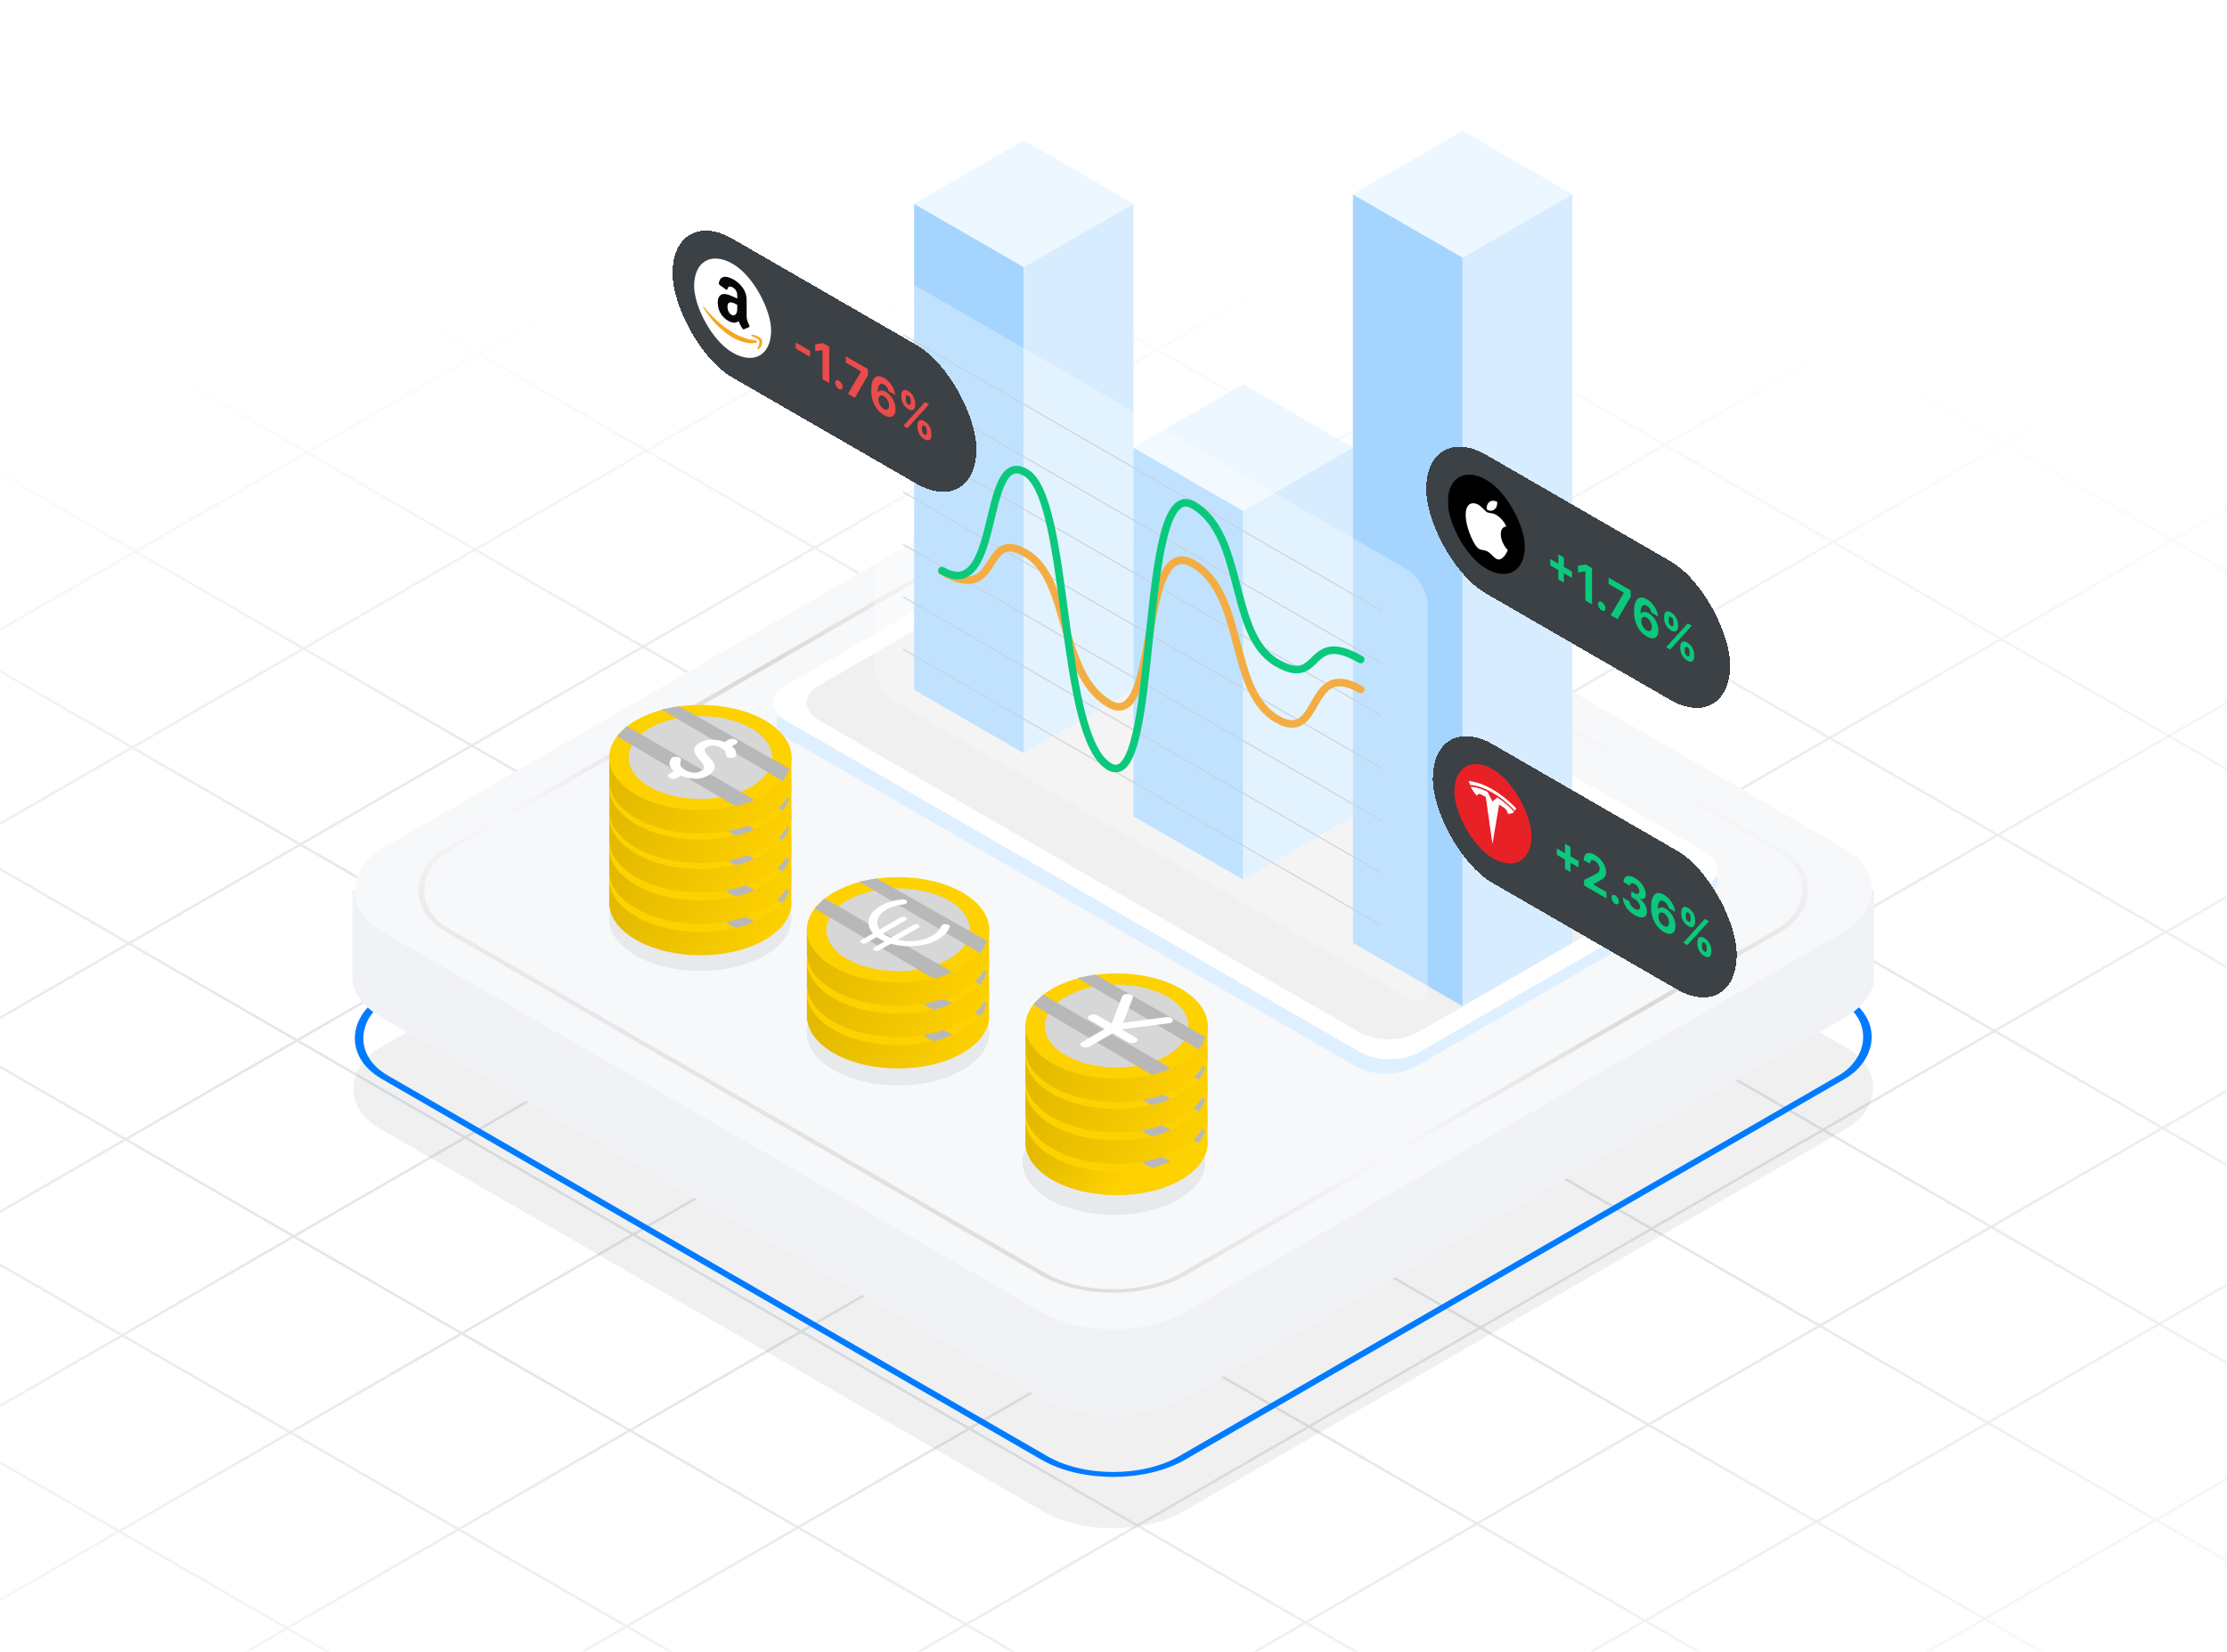 <svg width="585" height="434" viewBox="0 0 585 434" fill="none" xmlns="http://www.w3.org/2000/svg">
<g clip-path="url(#clip0_1_3933)">
<g clip-path="url(#clip1_1_3933)">
<mask id="mask0_1_3933" style="mask-type:alpha" maskUnits="userSpaceOnUse" x="-448" y="-35" width="1441" height="650">
<rect x="-447.365" y="-34.798" width="1439.6" height="649.321" fill="url(#paint0_radial_1_3933)"/>
</mask>
<g mask="url(#mask0_1_3933)">
<line y1="-0.375" x2="1446.35" y2="-0.375" transform="matrix(-0.866 0.5 -0.866 -0.5 259.18 -443.435)" stroke="#E3E7EB" stroke-width="0.75"/>
<line y1="-0.375" x2="1446.35" y2="-0.375" transform="matrix(-0.866 0.5 -0.866 -0.5 303.335 -417.942)" stroke="#E3E7EB" stroke-width="0.75"/>
<line y1="-0.375" x2="1446.35" y2="-0.375" transform="matrix(-0.866 0.5 -0.866 -0.5 347.49 -392.449)" stroke="#E3E7EB" stroke-width="0.75"/>
<line y1="-0.375" x2="1446.35" y2="-0.375" transform="matrix(-0.866 0.5 -0.866 -0.5 391.645 -366.956)" stroke="#E3E7EB" stroke-width="0.75"/>
<line y1="-0.375" x2="1446.35" y2="-0.375" transform="matrix(-0.866 0.5 -0.866 -0.5 435.8 -341.463)" stroke="#E3E7EB" stroke-width="0.75"/>
<line y1="-0.375" x2="1446.35" y2="-0.375" transform="matrix(-0.866 0.5 -0.866 -0.5 479.956 -315.97)" stroke="#E3E7EB" stroke-width="0.75"/>
<line y1="-0.375" x2="1446.35" y2="-0.375" transform="matrix(-0.866 0.5 -0.866 -0.5 524.111 -290.477)" stroke="#E3E7EB" stroke-width="0.75"/>
<line y1="-0.375" x2="1446.35" y2="-0.375" transform="matrix(-0.866 0.5 -0.866 -0.5 568.266 -264.984)" stroke="#E3E7EB" stroke-width="0.75"/>
<line y1="-0.375" x2="1446.35" y2="-0.375" transform="matrix(-0.866 0.5 -0.866 -0.5 612.421 -239.491)" stroke="#E3E7EB" stroke-width="0.75"/>
<line y1="-0.375" x2="1446.35" y2="-0.375" transform="matrix(-0.866 0.5 -0.866 -0.5 656.576 -213.998)" stroke="#E3E7EB" stroke-width="0.75"/>
<line y1="-0.375" x2="1446.35" y2="-0.375" transform="matrix(-0.866 0.5 -0.866 -0.5 700.731 -188.505)" stroke="#E3E7EB" stroke-width="0.75"/>
<line y1="-0.375" x2="1446.35" y2="-0.375" transform="matrix(-0.866 0.5 -0.866 -0.5 744.886 -163.012)" stroke="#E3E7EB" stroke-width="0.75"/>
<line y1="-0.375" x2="1446.35" y2="-0.375" transform="matrix(-0.866 0.5 -0.866 -0.5 789.041 -137.519)" stroke="#E3E7EB" stroke-width="0.75"/>
<line y1="-0.375" x2="1446.35" y2="-0.375" transform="matrix(-0.866 0.5 -0.866 -0.5 833.196 -112.026)" stroke="#E3E7EB" stroke-width="0.75"/>
<line y1="-0.375" x2="1446.35" y2="-0.375" transform="matrix(-0.866 0.5 -0.866 -0.5 877.352 -86.533)" stroke="#E3E7EB" stroke-width="0.75"/>
<line y1="-0.375" x2="1446.35" y2="-0.375" transform="matrix(-0.866 0.5 -0.866 -0.5 921.506 -61.041)" stroke="#E3E7EB" stroke-width="0.75"/>
<line y1="-0.375" x2="1446.35" y2="-0.375" transform="matrix(-0.866 0.5 -0.866 -0.5 965.661 -35.548)" stroke="#E3E7EB" stroke-width="0.75"/>
<line y1="-0.375" x2="1446.35" y2="-0.375" transform="matrix(-0.866 0.5 -0.866 -0.5 1009.82 -10.055)" stroke="#E3E7EB" stroke-width="0.75"/>
<line y1="-0.375" x2="1446.35" y2="-0.375" transform="matrix(-0.866 0.5 -0.866 -0.5 1053.97 15.438)" stroke="#E3E7EB" stroke-width="0.75"/>
<line y1="-0.375" x2="1446.35" y2="-0.375" transform="matrix(-0.866 0.5 -0.866 -0.5 1098.13 40.931)" stroke="#E3E7EB" stroke-width="0.75"/>
<line y1="-0.375" x2="1446.35" y2="-0.375" transform="matrix(-0.866 0.5 -0.866 -0.5 1142.28 66.424)" stroke="#E3E7EB" stroke-width="0.75"/>
<line y1="-0.375" x2="1446.35" y2="-0.375" transform="matrix(-0.866 0.5 -0.866 -0.5 1186.44 91.917)" stroke="#E3E7EB" stroke-width="0.75"/>
<line y1="-0.375" x2="1446.35" y2="-0.375" transform="matrix(-0.866 0.5 -0.866 -0.5 1230.59 117.41)" stroke="#E3E7EB" stroke-width="0.75"/>
<line y1="-0.375" x2="1446.35" y2="-0.375" transform="matrix(-0.866 0.5 -0.866 -0.5 1274.75 142.903)" stroke="#E3E7EB" stroke-width="0.75"/>
<line y1="-0.375" x2="1446.35" y2="-0.375" transform="matrix(-0.866 0.5 -0.866 -0.5 1318.9 168.396)" stroke="#E3E7EB" stroke-width="0.75"/>
<line y1="-0.375" x2="1446.35" y2="-0.375" transform="matrix(-0.866 0.5 -0.866 -0.5 1363.06 193.889)" stroke="#E3E7EB" stroke-width="0.75"/>
<line y1="-0.375" x2="1446.35" y2="-0.375" transform="matrix(-0.866 0.5 -0.866 -0.5 1407.21 219.382)" stroke="#E3E7EB" stroke-width="0.75"/>
<line y1="-0.375" x2="1446.35" y2="-0.375" transform="matrix(-0.866 0.5 -0.866 -0.5 1451.37 244.875)" stroke="#E3E7EB" stroke-width="0.75"/>
<line y1="-0.375" x2="1446.35" y2="-0.375" transform="matrix(-0.866 0.5 -0.866 -0.5 1495.52 270.368)" stroke="#E3E7EB" stroke-width="0.75"/>
<line y1="-0.375" x2="1446.35" y2="-0.375" transform="matrix(-0.866 0.5 -0.866 -0.5 1539.68 295.861)" stroke="#E3E7EB" stroke-width="0.75"/>
<line y1="-0.375" x2="1500.34" y2="-0.375" transform="matrix(0.866 0.5 -0.866 0.5 -1037.12 305.733)" stroke="#E3E7EB" stroke-width="0.75"/>
<line y1="-0.375" x2="1500.34" y2="-0.375" transform="matrix(0.866 0.5 -0.866 0.5 -992.099 279.74)" stroke="#E3E7EB" stroke-width="0.75"/>
<line y1="-0.375" x2="1500.34" y2="-0.375" transform="matrix(0.866 0.5 -0.866 0.5 -947.078 253.747)" stroke="#E3E7EB" stroke-width="0.75"/>
<line y1="-0.375" x2="1500.34" y2="-0.375" transform="matrix(0.866 0.5 -0.866 0.5 -902.056 227.754)" stroke="#E3E7EB" stroke-width="0.75"/>
<line y1="-0.375" x2="1500.34" y2="-0.375" transform="matrix(0.866 0.5 -0.866 0.5 -857.035 201.761)" stroke="#E3E7EB" stroke-width="0.75"/>
<line y1="-0.375" x2="1500.34" y2="-0.375" transform="matrix(0.866 0.5 -0.866 0.5 -812.014 175.768)" stroke="#E3E7EB" stroke-width="0.75"/>
<line y1="-0.375" x2="1500.34" y2="-0.375" transform="matrix(0.866 0.5 -0.866 0.5 -766.993 149.775)" stroke="#E3E7EB" stroke-width="0.75"/>
<line y1="-0.375" x2="1500.34" y2="-0.375" transform="matrix(0.866 0.5 -0.866 0.5 -721.972 123.782)" stroke="#E3E7EB" stroke-width="0.75"/>
<line y1="-0.375" x2="1500.34" y2="-0.375" transform="matrix(0.866 0.5 -0.866 0.5 -676.951 97.79)" stroke="#E3E7EB" stroke-width="0.75"/>
<line y1="-0.375" x2="1500.34" y2="-0.375" transform="matrix(0.866 0.5 -0.866 0.5 -631.93 71.797)" stroke="#E3E7EB" stroke-width="0.75"/>
<line y1="-0.375" x2="1500.34" y2="-0.375" transform="matrix(0.866 0.5 -0.866 0.5 -586.909 45.804)" stroke="#E3E7EB" stroke-width="0.75"/>
<line y1="-0.375" x2="1500.34" y2="-0.375" transform="matrix(0.866 0.5 -0.866 0.5 -541.887 19.811)" stroke="#E3E7EB" stroke-width="0.75"/>
<line y1="-0.375" x2="1500.34" y2="-0.375" transform="matrix(0.866 0.5 -0.866 0.5 -496.866 -6.182)" stroke="#E3E7EB" stroke-width="0.75"/>
<line y1="-0.375" x2="1500.34" y2="-0.375" transform="matrix(0.866 0.5 -0.866 0.5 -451.845 -32.175)" stroke="#E3E7EB" stroke-width="0.75"/>
<line y1="-0.375" x2="1500.34" y2="-0.375" transform="matrix(0.866 0.5 -0.866 0.5 -406.824 -58.168)" stroke="#E3E7EB" stroke-width="0.75"/>
<line y1="-0.375" x2="1500.34" y2="-0.375" transform="matrix(0.866 0.5 -0.866 0.5 -361.803 -84.161)" stroke="#E3E7EB" stroke-width="0.75"/>
<line y1="-0.375" x2="1500.34" y2="-0.375" transform="matrix(0.866 0.5 -0.866 0.5 -316.782 -110.154)" stroke="#E3E7EB" stroke-width="0.75"/>
<line y1="-0.375" x2="1500.34" y2="-0.375" transform="matrix(0.866 0.5 -0.866 0.5 -271.761 -136.147)" stroke="#E3E7EB" stroke-width="0.75"/>
<line y1="-0.375" x2="1500.34" y2="-0.375" transform="matrix(0.866 0.5 -0.866 0.5 -226.74 -162.14)" stroke="#E3E7EB" stroke-width="0.75"/>
<line y1="-0.375" x2="1500.34" y2="-0.375" transform="matrix(0.866 0.5 -0.866 0.5 -181.719 -188.133)" stroke="#E3E7EB" stroke-width="0.75"/>
<line y1="-0.375" x2="1500.34" y2="-0.375" transform="matrix(0.866 0.5 -0.866 0.5 -136.697 -214.126)" stroke="#E3E7EB" stroke-width="0.75"/>
<line y1="-0.375" x2="1500.34" y2="-0.375" transform="matrix(0.866 0.5 -0.866 0.5 -91.676 -240.119)" stroke="#E3E7EB" stroke-width="0.75"/>
<line y1="-0.375" x2="1500.34" y2="-0.375" transform="matrix(0.866 0.5 -0.866 0.5 -46.655 -266.112)" stroke="#E3E7EB" stroke-width="0.75"/>
<line y1="-0.375" x2="1500.34" y2="-0.375" transform="matrix(0.866 0.5 -0.866 0.5 -1.634 -292.105)" stroke="#E3E7EB" stroke-width="0.75"/>
<line y1="-0.375" x2="1500.34" y2="-0.375" transform="matrix(0.866 0.5 -0.866 0.5 43.387 -318.098)" stroke="#E3E7EB" stroke-width="0.75"/>
<line y1="-0.375" x2="1500.34" y2="-0.375" transform="matrix(0.866 0.5 -0.866 0.5 88.408 -344.091)" stroke="#E3E7EB" stroke-width="0.75"/>
<line y1="-0.375" x2="1500.34" y2="-0.375" transform="matrix(0.866 0.5 -0.866 0.5 133.43 -370.084)" stroke="#E3E7EB" stroke-width="0.75"/>
<line y1="-0.375" x2="1500.34" y2="-0.375" transform="matrix(0.866 0.5 -0.866 0.5 178.451 -396.077)" stroke="#E3E7EB" stroke-width="0.75"/>
<line y1="-0.375" x2="1500.34" y2="-0.375" transform="matrix(0.866 0.5 -0.866 0.5 223.472 -422.07)" stroke="#E3E7EB" stroke-width="0.75"/>
<line y1="-0.375" x2="1500.34" y2="-0.375" transform="matrix(0.866 0.5 -0.866 0.5 268.493 -448.063)" stroke="#E3E7EB" stroke-width="0.75"/>
</g>
</g>
<g opacity="0.06" filter="url(#filter0_f_1_3933)">
<rect width="243.6" height="243.6" rx="21.108" transform="matrix(0.866 0.5 -0.866 0.5 292.437 164.12)" fill="black"/>
<rect x="-2.37909e-08" y="0.399" width="242.802" height="242.802" rx="20.709" transform="matrix(0.866 0.5 -0.866 0.5 292.782 164.319)" stroke="black" stroke-width="0.798"/>
</g>
<rect x="-5.44548e-08" y="0.914" width="241.773" height="241.773" rx="20.855" transform="matrix(0.866 0.5 -0.866 0.5 293.228 151.295)" stroke="#007BFF" stroke-width="1.827"/>
<path fill-rule="evenodd" clip-rule="evenodd" d="M311.286 145.618C300.874 139.607 283.993 139.607 273.581 145.618L120.738 233.861H92.571L92.571 255.51C92.081 259.783 94.665 264.152 100.322 267.418L273.581 367.449C283.993 373.46 300.874 373.46 311.286 367.449L484.545 267.418C490.255 264.121 492.834 259.7 492.28 255.388V233.861H464.128L311.286 145.618Z" fill="#F0F2F5"/>
<rect width="243.6" height="243.6" rx="21.769" transform="matrix(0.866 0.5 -0.866 0.5 292.437 112.061)" fill="#F7F8FA"/>
<rect x="-3.85906e-08" y="0.647" width="223.146" height="223.146" rx="21.279" transform="matrix(0.866 0.5 -0.866 0.5 292.997 121.965)" stroke="url(#paint1_linear_1_3933)" stroke-width="1.295"/>
<path fill-rule="evenodd" clip-rule="evenodd" d="M283.325 141.233C287.63 138.748 294.609 138.748 298.913 141.233L425.758 214.467L427.515 214.607V215.481L447.974 227.293C452.279 229.778 452.279 233.808 447.974 236.293L371.834 280.253C367.529 282.738 360.55 282.738 356.245 280.253L207.184 194.193C202.88 191.707 202.88 187.678 207.184 185.193L283.325 141.233Z" fill="#DEF0FF"/>
<rect width="104.965" height="192.463" rx="9" transform="matrix(-0.866 0.5 0.866 0.5 289.279 132.217)" fill="white"/>
<g opacity="0.06" filter="url(#filter1_f_1_3933)">
<path d="M438.555 232.996C442.859 230.51 442.859 226.481 438.555 223.996L296.697 142.094C292.392 139.609 285.413 139.609 281.108 142.094L215.147 180.177C210.842 182.662 210.859 186.701 215.164 189.187C269.307 220.447 302.844 239.809 356.988 271.069C361.292 273.554 368.288 273.564 372.593 271.079L438.555 232.996Z" fill="black"/>
<path d="M438.162 224.223L296.304 142.321C292.216 139.961 285.589 139.961 281.501 142.321L215.54 180.404C211.453 182.763 211.468 186.599 215.557 188.96L215.874 189.143L216.19 189.326L216.506 189.508L216.822 189.69L217.137 189.872L217.452 190.054L217.766 190.235L218.08 190.416L218.393 190.597L218.706 190.778L219.018 190.958L219.33 191.138L219.642 191.318L219.953 191.498L220.263 191.677L220.573 191.856L220.883 192.035L221.192 192.214L221.501 192.392L221.81 192.57L222.118 192.748L222.425 192.925L222.732 193.103L223.039 193.28L223.345 193.456L223.651 193.633L223.956 193.809L224.261 193.985L224.566 194.161L224.87 194.337L225.174 194.512L225.477 194.687L225.78 194.862L226.082 195.037L226.385 195.211L226.686 195.385L226.987 195.559L227.288 195.733L227.589 195.907L227.889 196.08L228.189 196.253L228.488 196.426L228.787 196.598L229.085 196.77L229.383 196.943L229.681 197.114L229.978 197.286L230.275 197.457L230.572 197.629L230.868 197.8L231.164 197.97L231.459 198.141L231.754 198.311L232.049 198.481L232.343 198.651L232.637 198.821L232.93 198.991L233.224 199.16L233.516 199.329L233.809 199.498L234.101 199.666L234.393 199.835L234.684 200.003L234.975 200.171L235.266 200.339L235.556 200.506L235.846 200.674L236.136 200.841L236.425 201.008L236.714 201.175L237.002 201.341L237.291 201.508L237.578 201.674L237.866 201.84L238.153 202.006L238.44 202.172L238.727 202.337L239.013 202.502L239.299 202.667L239.584 202.832L239.87 202.997L240.155 203.161L240.439 203.326L240.723 203.49L241.007 203.654L241.291 203.818L241.574 203.981L241.857 204.145L242.14 204.308L242.423 204.471L242.705 204.634L242.987 204.796L243.268 204.959L243.549 205.121L243.83 205.283L244.111 205.445L244.391 205.607L244.671 205.769L244.951 205.93L245.23 206.092L245.509 206.253L245.788 206.414L246.067 206.575L246.345 206.735L246.623 206.896L246.901 207.056L247.178 207.217L247.456 207.377L247.732 207.536L248.009 207.696L248.285 207.856L248.562 208.015L248.837 208.174L249.113 208.334L249.388 208.492L249.663 208.651L249.938 208.81L250.213 208.968L250.487 209.127L250.761 209.285L251.035 209.443L251.308 209.601L251.582 209.759L251.855 209.916L252.128 210.074L252.4 210.231L252.672 210.389L252.945 210.546L253.216 210.703L253.488 210.859L253.759 211.016L254.031 211.173L254.301 211.329L254.572 211.485L254.843 211.642L255.113 211.798L255.383 211.953L255.653 212.109L255.922 212.265L256.192 212.42L256.461 212.576L256.73 212.731L256.999 212.886L257.267 213.041L257.535 213.196L257.804 213.351L258.071 213.506L258.339 213.66L258.607 213.815L258.874 213.969L259.141 214.123L259.408 214.277L259.675 214.431L259.941 214.585L260.208 214.739L260.474 214.893L260.74 215.046L261.006 215.2L261.271 215.353L261.537 215.506L261.802 215.66L262.067 215.813L262.332 215.966L262.597 216.118L262.862 216.271L263.126 216.424L263.39 216.576L263.654 216.729L263.918 216.881L264.182 217.034L264.446 217.186L264.709 217.338L264.972 217.49L265.235 217.642L265.498 217.794L265.761 217.945L266.024 218.097L266.287 218.249L266.549 218.4L266.811 218.552L267.073 218.703L267.335 218.854L267.597 219.005L267.859 219.157L268.121 219.308L268.382 219.458L268.643 219.609L268.905 219.76L269.166 219.911L269.427 220.062L269.687 220.212L269.948 220.363L270.209 220.513L270.469 220.664L270.729 220.814L270.99 220.964L271.25 221.114L271.51 221.264L271.77 221.414L272.03 221.564L272.289 221.714L272.549 221.864L272.808 222.014L273.068 222.164L273.327 222.314L273.586 222.463L273.846 222.613L274.105 222.762L274.364 222.912L274.622 223.061L274.881 223.211L275.14 223.36L275.399 223.509L275.657 223.659L275.916 223.808L276.174 223.957L276.432 224.106L276.69 224.255L276.949 224.404L277.207 224.553L277.465 224.702L277.723 224.851L277.981 225L278.239 225.149L278.496 225.298L278.754 225.447L279.012 225.596L279.269 225.744L279.527 225.893L279.784 226.042L280.042 226.19L280.299 226.339L280.557 226.488L280.814 226.636L281.071 226.785L281.329 226.933L281.586 227.082L281.843 227.23L282.1 227.379L282.357 227.527L282.614 227.676L282.872 227.824L283.129 227.972L283.386 228.121L283.643 228.269L283.9 228.418L284.157 228.566L284.413 228.714L284.67 228.863L284.927 229.011L285.184 229.159L285.441 229.308L285.698 229.456L285.955 229.604L286.212 229.753L286.469 229.901L286.725 230.049L286.982 230.197L287.239 230.346L287.496 230.494L287.753 230.642L288.01 230.791L288.267 230.939L288.524 231.087L288.781 231.236L289.038 231.384L289.295 231.532L289.552 231.681L289.809 231.829L290.066 231.978L290.323 232.126L290.58 232.274L290.837 232.423L291.094 232.571L291.351 232.72L291.609 232.868L291.866 233.017L292.123 233.165L292.381 233.314L292.638 233.463L292.895 233.611L293.153 233.76L293.41 233.909L293.668 234.057L293.926 234.206L294.183 234.355L294.441 234.504L294.699 234.652L294.957 234.801L295.214 234.95L295.472 235.099L295.73 235.248L295.989 235.397L296.247 235.546L296.505 235.695L296.763 235.844L297.022 235.994L297.28 236.143L297.539 236.292L297.797 236.441L298.056 236.591L298.315 236.74L298.574 236.89L298.833 237.039L299.092 237.189L299.351 237.338L299.61 237.488L299.869 237.638L300.129 237.787L300.388 237.937L300.648 238.087L300.908 238.237L301.167 238.387L301.427 238.537L301.687 238.687L301.947 238.838L302.208 238.988L302.468 239.138L302.729 239.289L302.989 239.439L303.25 239.589L303.511 239.74L303.772 239.891L304.033 240.041L304.294 240.192L304.555 240.343L304.817 240.494L305.078 240.645L305.34 240.796L305.602 240.947L305.864 241.099L306.126 241.25L306.388 241.401L306.651 241.553L306.913 241.705L307.176 241.856L307.439 242.008L307.702 242.16L307.965 242.312L308.228 242.464L308.492 242.616L308.755 242.768L309.019 242.92L309.283 243.073L309.547 243.225L309.811 243.378L310.076 243.53L310.34 243.683L310.605 243.836L310.87 243.989L311.135 244.142L311.4 244.295L311.666 244.448L311.931 244.602L312.197 244.755L312.463 244.909L312.729 245.063L312.996 245.216L313.262 245.37L313.529 245.524L313.796 245.678L314.063 245.833L314.331 245.987L314.598 246.141L314.866 246.296L315.134 246.451L315.402 246.605L315.67 246.76L315.939 246.915L316.207 247.071L316.476 247.226L316.746 247.381L317.015 247.537L317.285 247.692L317.554 247.848L317.824 248.004L318.095 248.16L318.365 248.316L318.636 248.473L318.907 248.629L319.178 248.785L319.449 248.942L319.721 249.099L319.993 249.256L320.265 249.413L320.537 249.57L320.81 249.728L321.082 249.885L321.356 250.043L321.629 250.201L321.902 250.358L322.176 250.517L322.45 250.675L322.724 250.833L322.999 250.992L323.274 251.15L323.549 251.309L323.824 251.468L324.1 251.627L324.376 251.786L324.652 251.946L324.928 252.105L325.205 252.265L325.482 252.425L325.759 252.585L326.036 252.745L326.314 252.906L326.592 253.066L326.87 253.227L327.149 253.388L327.428 253.549L327.707 253.71L327.986 253.871L328.266 254.033L328.546 254.194L328.827 254.356L329.107 254.518L329.388 254.68L329.669 254.843L329.951 255.005L330.233 255.168L330.515 255.331L330.797 255.494L331.08 255.657L331.363 255.82L331.646 255.984L331.93 256.148L332.214 256.312L332.498 256.476L332.783 256.64L333.068 256.805L333.353 256.969L333.638 257.134L333.924 257.299L334.211 257.465L334.497 257.63L334.784 257.796L335.071 257.962L335.359 258.128L335.647 258.294L335.935 258.46L336.223 258.627L336.512 258.794L336.802 258.961L337.091 259.128L337.381 259.295L337.672 259.463L337.962 259.631L338.253 259.799L338.545 259.967L338.836 260.135L339.128 260.304L339.421 260.473L339.714 260.642L340.007 260.811L340.3 260.981L340.594 261.15L340.889 261.32L341.183 261.49L341.478 261.661L341.774 261.831L342.069 262.002L342.366 262.173L342.662 262.344L342.959 262.516L343.256 262.687L343.554 262.859L343.852 263.031L344.151 263.204L344.449 263.376L344.749 263.549L345.048 263.722L345.348 263.895L345.649 264.069L345.95 264.242L346.251 264.416L346.553 264.59L346.855 264.765L347.157 264.939L347.46 265.114L347.763 265.289L348.067 265.465L348.371 265.64L348.676 265.816L348.981 265.992L349.286 266.169L349.592 266.345L349.898 266.522L350.205 266.699L350.512 266.876L350.82 267.054L351.128 267.232L351.436 267.41L351.745 267.588L352.054 267.767L352.364 267.945L352.674 268.124L352.985 268.304L353.296 268.483L353.607 268.663L353.919 268.843L354.231 269.024L354.544 269.204L354.858 269.385L355.171 269.566L355.486 269.748L355.8 269.929L356.115 270.111L356.431 270.294L356.747 270.476L357.064 270.659L357.381 270.842C361.469 273.202 368.114 273.211 372.2 270.852L438.162 232.769C442.249 230.409 442.249 226.582 438.162 224.223Z" stroke="black" stroke-width="0.908"/>
</g>
<rect width="33.276" height="127.745" transform="matrix(0.866 0.5 -2.20305e-08 1 240.124 53.523)" fill="#A5D5FF"/>
<rect width="33.276" height="127.769" transform="matrix(0.866 -0.5 2.20305e-08 1 268.941 70.136)" fill="#D7ECFF"/>
<rect width="33.276" height="33.276" transform="matrix(0.866 0.5 -0.866 0.5 268.939 36.885)" fill="#EDF7FF"/>
<rect width="33.276" height="96.892" transform="matrix(0.866 0.5 -2.20305e-08 1 297.752 117.605)" fill="#A5D5FF"/>
<rect width="33.276" height="96.924" transform="matrix(0.866 -0.5 2.20305e-08 1 326.569 134.212)" fill="#D7ECFF"/>
<rect width="33.276" height="33.276" transform="matrix(0.866 0.5 -0.866 0.5 326.57 100.932)" fill="#EDF7FF"/>
<rect width="33.276" height="196.716" transform="matrix(0.866 0.5 -2.20305e-08 1 355.386 51.022)" fill="#A5D5FF"/>
<rect width="33.276" height="196.697" transform="matrix(0.866 -0.5 2.20305e-08 1 384.203 67.68)" fill="#D7ECFF"/>
<rect width="33.276" height="33.276" transform="matrix(0.866 0.5 -0.866 0.5 384.207 34.393)" fill="#EDF7FF"/>
<rect width="167.713" height="112.466" rx="6.126" transform="matrix(0.866 0.5 -2.20305e-08 1 229.812 68.904)" fill="white" fill-opacity="0.3"/>
<line y1="-0.153" x2="145.154" y2="-0.153" transform="matrix(0.866 0.5 -2.20305e-08 1 237.235 88.075)" stroke="#C8D0D9" stroke-width="0.306"/>
<line y1="-0.153" x2="145.154" y2="-0.153" transform="matrix(0.866 0.5 -2.20305e-08 1 237.235 101.857)" stroke="#C8D0D9" stroke-width="0.306"/>
<line y1="-0.153" x2="145.154" y2="-0.153" transform="matrix(0.866 0.5 -2.20305e-08 1 237.235 115.64)" stroke="#C8D0D9" stroke-width="0.306"/>
<line y1="-0.153" x2="145.154" y2="-0.153" transform="matrix(0.866 0.5 -2.20305e-08 1 237.235 129.422)" stroke="#C8D0D9" stroke-width="0.306"/>
<line y1="-0.153" x2="145.154" y2="-0.153" transform="matrix(0.866 0.5 -2.20305e-08 1 237.235 143.205)" stroke="#C8D0D9" stroke-width="0.306"/>
<line y1="-0.153" x2="145.154" y2="-0.153" transform="matrix(0.866 0.5 -2.20305e-08 1 237.235 156.987)" stroke="#C8D0D9" stroke-width="0.306"/>
<line y1="-0.153" x2="145.154" y2="-0.153" transform="matrix(0.866 0.5 -2.20305e-08 1 237.235 170.77)" stroke="#C8D0D9" stroke-width="0.306"/>
<path d="M247.429 150.089C263.131 159.154 257.622 138.51 269.431 145.328C281.24 152.146 277.967 177.169 291.433 184.944C304.899 192.719 298.746 139.631 313.435 148.112C327.142 156.026 322.65 181.541 335.437 188.924C347.356 195.805 343.024 172.851 357.439 181.173" stroke="#F3AD43" stroke-width="2" stroke-linecap="round"/>
<path d="M247.429 149.923C263.131 158.988 257.622 117.34 269.43 124.158C281.239 130.975 277.966 193.666 291.432 201.44C304.899 209.215 298.745 124.209 313.435 132.69C327.141 140.603 322.649 166.788 335.436 174.171C347.355 181.052 343.023 164.971 357.438 173.293" stroke="#0BC97C" stroke-width="2" stroke-linecap="round"/>
<g filter="url(#filter2_d_1_3933)">
<rect width="92.192" height="36.464" rx="18.232" transform="matrix(0.866 0.5 -2.20303e-08 1 173.379 54.835)" fill="#3C4146" shape-rendering="crispEdges"/>
<g clip-path="url(#clip2_1_3933)">
<rect width="23.352" height="23.352" rx="11.676" transform="matrix(0.866 0.5 -2.20303e-08 1 179.058 64.67)" fill="white"/>
<path d="M192.854 82.241C192.854 82.875 192.873 83.516 192.848 84.136C192.823 84.842 193.006 85.567 193.387 86.333C193.431 86.424 193.472 86.512 193.51 86.602C193.646 86.928 193.621 87.084 193.434 87.166C193.035 87.338 192.639 87.515 192.239 87.687C192.002 87.789 191.853 87.699 191.612 87.325C191.289 86.823 191.035 86.289 190.81 85.746C190.756 85.616 190.728 85.603 190.661 85.641C190.262 85.877 189.84 86.066 189.305 85.974C188.478 85.834 187.638 85.402 186.807 84.57C186.009 83.767 185.53 82.785 185.353 81.699C185.156 80.488 185.258 79.503 185.822 78.898C186.25 78.443 186.842 78.371 187.524 78.51C188.227 78.659 188.953 78.979 189.682 79.312C189.888 79.405 190.091 79.499 190.297 79.595C190.347 79.621 190.392 79.639 190.389 79.557C190.382 79.151 190.417 78.761 190.338 78.321C190.236 77.757 189.961 77.302 189.539 76.948C189.238 76.695 188.94 76.546 188.649 76.495C188.205 76.421 187.929 76.63 187.818 77.113C187.758 77.378 187.641 77.416 187.397 77.245C186.877 76.881 186.357 76.516 185.841 76.153C185.628 76.004 185.518 75.746 185.562 75.525C185.831 74.105 186.693 73.718 187.936 74.029C188.89 74.269 189.856 74.808 190.813 75.683C191.583 76.386 192.23 77.215 192.591 78.327C192.797 78.958 192.845 79.54 192.851 80.098C192.857 80.812 192.851 81.525 192.854 82.241ZM190.389 82.002C190.389 81.812 190.382 81.619 190.392 81.434C190.398 81.32 190.363 81.258 190.265 81.213C190.024 81.101 189.78 80.963 189.539 80.862C189.118 80.684 188.706 80.571 188.363 80.692C187.866 80.872 187.761 81.449 187.844 82.215C187.942 83.114 188.569 83.943 189.241 84.05C189.698 84.124 189.977 83.882 190.17 83.489C190.373 83.094 190.389 82.552 190.389 82.002Z" fill="#050606"/>
<path fill-rule="evenodd" clip-rule="evenodd" d="M189.216 89.893C186.798 88.478 184.627 86.481 182.665 83.78C182.266 83.231 181.886 82.662 181.524 82.07C181.493 82.017 181.461 81.965 181.436 81.908C181.401 81.831 181.375 81.748 181.417 81.704C181.458 81.652 181.528 81.684 181.588 81.753C181.727 81.913 181.86 82.078 181.997 82.24C183.245 83.75 184.56 85.079 185.939 86.236C187.188 87.283 188.449 88.163 189.729 88.861C191.558 89.856 193.32 90.433 195.015 90.595C195.098 90.601 195.183 90.609 195.269 90.635C195.389 90.678 195.51 90.767 195.564 90.954C195.614 91.127 195.548 91.203 195.459 91.243C195.396 91.27 195.323 91.282 195.25 91.296C194.157 91.516 192.959 91.371 191.691 90.977C190.854 90.721 190.005 90.341 189.216 89.893Z" fill="#F6A61F"/>
<path fill-rule="evenodd" clip-rule="evenodd" d="M195.317 90.032C194.952 89.818 194.591 89.667 194.23 89.504C194.16 89.471 194.081 89.448 194.049 89.339C194.011 89.214 194.084 89.195 194.144 89.181C194.594 89.084 195.098 89.234 195.627 89.506C195.992 89.69 196.353 89.917 196.708 90.251C196.87 90.401 196.949 90.561 196.946 90.757C196.927 91.801 196.632 92.55 195.995 92.93C195.973 92.944 195.948 92.952 195.922 92.96C195.865 92.976 195.795 92.981 195.735 92.886C195.678 92.796 195.71 92.731 195.735 92.677C195.922 92.227 196.112 91.783 196.204 91.24C196.217 91.171 196.22 91.097 196.223 91.027C196.226 90.782 196.154 90.633 195.951 90.455C195.738 90.264 195.526 90.153 195.317 90.032Z" fill="#F6A61F"/>
</g>
<path d="M209.504 93.378L209.504 94.952L205.738 92.777L205.738 91.204L209.504 93.378ZM214.545 92.307L214.545 101.843L212.799 100.835L212.799 93.213L212.75 93.185L210.859 93.462L210.859 91.674L212.904 91.359L214.545 92.307ZM217.084 103.431C216.818 103.277 216.59 103.036 216.399 102.709C216.211 102.38 216.117 102.062 216.117 101.754C216.117 101.45 216.211 101.244 216.399 101.135C216.59 101.028 216.818 101.051 217.084 101.205C217.342 101.354 217.568 101.593 217.762 101.922C217.955 102.251 218.052 102.568 218.052 102.872C218.052 103.077 218.007 103.238 217.915 103.356C217.826 103.473 217.709 103.54 217.564 103.559C217.419 103.574 217.259 103.532 217.084 103.431ZM219.463 104.683L222.886 98.837L222.886 98.771L218.898 96.469L218.898 94.82L224.693 98.166L224.693 99.838L221.265 105.723L219.463 104.683ZM228.882 110.251C228.457 110.003 228.047 109.684 227.652 109.294C227.259 108.906 226.907 108.441 226.595 107.897C226.283 107.354 226.036 106.73 225.853 106.026C225.673 105.322 225.583 104.535 225.583 103.662C225.586 102.863 225.665 102.193 225.821 101.653C225.98 101.111 226.205 100.705 226.498 100.433C226.794 100.163 227.148 100.032 227.559 100.04C227.97 100.044 228.431 100.194 228.942 100.489C229.493 100.807 229.98 101.212 230.402 101.704C230.824 102.193 231.163 102.723 231.418 103.292C231.676 103.863 231.832 104.427 231.886 104.982L230.164 103.988C230.097 103.617 229.956 103.275 229.741 102.962C229.525 102.648 229.259 102.4 228.942 102.217C228.404 101.906 227.996 101.94 227.716 102.319C227.439 102.699 227.298 103.352 227.293 104.277L227.349 104.31C227.473 104.099 227.64 103.954 227.849 103.877C228.062 103.797 228.302 103.783 228.571 103.832C228.843 103.88 229.129 103.991 229.43 104.165C229.919 104.448 230.355 104.833 230.737 105.32C231.118 105.804 231.419 106.341 231.64 106.931C231.86 107.521 231.971 108.114 231.971 108.71C231.971 109.356 231.84 109.855 231.579 110.207C231.321 110.561 230.96 110.746 230.495 110.763C230.032 110.779 229.495 110.608 228.882 110.251ZM228.874 108.663C229.142 108.819 229.383 108.883 229.595 108.857C229.808 108.83 229.974 108.725 230.095 108.54C230.216 108.355 230.277 108.105 230.277 107.788C230.277 107.471 230.216 107.152 230.095 106.831C229.977 106.511 229.813 106.216 229.603 105.946C229.394 105.676 229.154 105.464 228.886 105.308C228.684 105.192 228.497 105.128 228.325 105.115C228.156 105.104 228.007 105.139 227.878 105.22C227.751 105.302 227.652 105.425 227.579 105.588C227.507 105.748 227.47 105.942 227.47 106.172C227.47 106.48 227.531 106.795 227.652 107.12C227.775 107.446 227.942 107.745 228.152 108.018C228.364 108.293 228.605 108.508 228.874 108.663ZM237.729 113.441L237.729 112.938C237.729 112.556 237.799 112.246 237.939 112.007C238.081 111.766 238.287 111.627 238.556 111.59C238.827 111.551 239.158 111.644 239.548 111.869C239.943 112.097 240.275 112.385 240.544 112.733C240.815 113.082 241.02 113.458 241.157 113.86C241.296 114.26 241.366 114.653 241.366 115.038L241.366 115.541C241.366 115.923 241.296 116.235 241.157 116.477C241.017 116.716 240.811 116.853 240.54 116.889C240.268 116.928 239.938 116.835 239.548 116.61C239.153 116.381 238.82 116.092 238.552 115.741C238.283 115.393 238.079 115.019 237.939 114.619C237.799 114.215 237.729 113.823 237.729 113.441ZM238.902 113.615L238.902 114.118C238.902 114.339 238.948 114.573 239.04 114.821C239.134 115.071 239.303 115.267 239.548 115.408C239.792 115.549 239.959 115.549 240.048 115.408C240.139 115.269 240.185 115.085 240.185 114.859L240.185 114.356C240.185 114.129 240.142 113.893 240.056 113.648C239.97 113.403 239.8 113.207 239.548 113.061C239.306 112.922 239.138 112.922 239.044 113.064C238.95 113.205 238.902 113.389 238.902 113.615ZM233.491 105.537L233.491 105.034C233.491 104.649 233.562 104.338 233.705 104.1C233.847 103.86 234.053 103.721 234.322 103.683C234.593 103.648 234.921 103.741 235.305 103.963C235.703 104.192 236.037 104.481 236.306 104.829C236.574 105.177 236.779 105.552 236.918 105.956C237.058 106.356 237.128 106.749 237.128 107.134L237.128 107.637C237.128 108.022 237.057 108.333 236.914 108.57C236.775 108.809 236.569 108.947 236.297 108.982C236.029 109.017 235.698 108.92 235.305 108.694C234.913 108.467 234.581 108.179 234.309 107.83C234.041 107.479 233.836 107.105 233.696 106.708C233.559 106.309 233.491 105.918 233.491 105.537ZM234.672 105.716L234.672 106.219C234.672 106.445 234.718 106.681 234.809 106.927C234.904 107.173 235.069 107.365 235.305 107.502C235.553 107.644 235.721 107.645 235.81 107.504C235.901 107.364 235.947 107.181 235.947 106.954L235.947 106.452C235.947 106.225 235.904 105.989 235.818 105.744C235.732 105.499 235.561 105.302 235.305 105.155C235.066 105.017 234.901 105.021 234.809 105.166C234.718 105.312 234.672 105.495 234.672 105.716ZM234.023 113.089L239.701 106.831L240.757 107.441L235.08 113.699L234.023 113.089Z" fill="#EC4B4B"/>
</g>
<g opacity="0.06" filter="url(#filter3_f_1_3933)">
<circle cx="19.556" cy="19.556" r="19.556" transform="matrix(0.866 -0.5 0.866 0.5 150.088 241.264)" fill="black"/>
<circle cx="19.556" cy="19.556" r="19.149" transform="matrix(0.866 -0.5 0.866 0.5 150.088 241.264)" stroke="black" stroke-width="0.816"/>
</g>
<path fill-rule="evenodd" clip-rule="evenodd" d="M162.854 230.645L160.023 230.645L160.023 238.32H160.112C160.565 241.466 162.875 244.539 167.044 246.946C176.398 252.346 191.563 252.346 200.917 246.946C205.086 244.539 207.397 241.466 207.85 238.32H207.879L207.879 238.091C207.95 237.476 207.95 236.859 207.879 236.245L207.879 230.645H205.108C204.023 229.475 202.626 228.376 200.917 227.39C191.563 221.989 176.398 221.989 167.044 227.39C165.335 228.376 163.938 229.475 162.854 230.645Z" fill="url(#paint2_linear_1_3933)"/>
<circle cx="19.556" cy="19.556" r="19.556" transform="matrix(0.866 -0.5 0.866 0.5 150.105 231.035)" fill="#FED100"/>
<g style="mix-blend-mode:multiply">
<circle cx="15.399" cy="15.399" r="15.399" transform="matrix(0.866 -0.5 0.866 0.5 157.312 231.033)" fill="#D7D7D7"/>
</g>
<g style="mix-blend-mode:soft-light">
<path d="M164.662 222.8L198.202 242.165L195.85 243.114L193.212 243.833L162.007 225.426L164.662 222.8Z" fill="#B8B8B8"/>
</g>
<g style="mix-blend-mode:soft-light">
<path d="M178.321 217.519L207.339 233.959L206.54 235.773L205.565 237.196L173.729 218.396L178.321 217.519Z" fill="#B8B8B8"/>
</g>
<mask id="mask1_1_3933" style="mask-type:alpha" maskUnits="userSpaceOnUse" x="160" y="217" width="48" height="28">
<rect width="26.849" height="26.849" transform="matrix(0.866 -0.5 0.866 0.5 160.728 231.036)" fill="#D9D9D9"/>
</mask>
<g mask="url(#mask1_1_3933)">
<path d="M192.55 235.576C192.275 235.735 191.952 235.814 191.58 235.814C191.209 235.814 190.886 235.735 190.612 235.576L189.498 234.933C188.61 235.259 187.689 235.464 186.737 235.548C185.784 235.632 184.775 235.562 183.709 235.339C183.37 235.273 183.128 235.138 182.983 234.934C182.837 234.728 182.845 234.514 183.007 234.29C183.136 234.103 183.374 233.971 183.722 233.892C184.069 233.812 184.428 233.805 184.799 233.87C185.558 233.991 186.273 234.003 186.943 233.906C187.613 233.807 188.254 233.581 188.868 233.227C189.53 232.845 189.942 232.435 190.104 231.996C190.265 231.558 190.031 231.157 189.401 230.794C188.836 230.468 188.21 230.311 187.523 230.325C186.837 230.339 185.639 230.598 183.927 231.102C182.103 231.652 180.629 231.901 179.507 231.85C178.385 231.798 177.388 231.521 176.516 231.018C175.466 230.412 174.99 229.745 175.087 229.018C175.184 228.291 175.547 227.699 176.177 227.242L175.111 226.627C174.836 226.468 174.699 226.282 174.698 226.067C174.699 225.853 174.836 225.667 175.111 225.508C175.385 225.35 175.708 225.27 176.08 225.27C176.451 225.27 176.774 225.35 177.049 225.508L178.114 226.123C178.825 225.825 179.556 225.632 180.307 225.543C181.057 225.455 181.796 225.452 182.522 225.536C182.878 225.573 183.14 225.692 183.31 225.892C183.479 226.093 183.483 226.305 183.322 226.529C183.192 226.715 182.962 226.853 182.631 226.941C182.3 227.03 181.917 227.07 181.481 227.06C181.045 227.051 180.625 227.093 180.221 227.186C179.818 227.279 179.406 227.447 178.986 227.69C178.276 228.1 177.892 228.503 177.836 228.899C177.779 229.295 177.985 229.629 178.453 229.899C178.986 230.207 179.648 230.309 180.439 230.207C181.231 230.104 182.393 229.806 183.927 229.312C185.364 228.855 186.721 228.664 187.996 228.738C189.272 228.813 190.37 229.116 191.29 229.647C192.437 230.309 192.969 231.008 192.889 231.745C192.808 232.481 192.34 233.18 191.484 233.842L192.55 234.458C192.824 234.616 192.961 234.802 192.961 235.016C192.961 235.231 192.824 235.418 192.55 235.576Z" fill="white"/>
</g>
<path fill-rule="evenodd" clip-rule="evenodd" d="M162.862 222.402H160.031L160.031 230.076H160.119C160.572 233.222 162.883 236.296 167.052 238.703C176.406 244.103 191.571 244.103 200.925 238.703C205.094 236.296 207.405 233.222 207.857 230.076H207.887L207.887 229.847C207.958 229.233 207.958 228.616 207.887 228.001L207.887 222.402L205.115 222.402C204.031 221.232 202.634 220.133 200.925 219.146C191.571 213.746 176.406 213.746 167.052 219.146C165.343 220.133 163.946 221.232 162.862 222.402Z" fill="url(#paint3_linear_1_3933)"/>
<circle cx="19.556" cy="19.556" r="19.556" transform="matrix(0.866 -0.5 0.866 0.5 150.124 222.789)" fill="#FED100"/>
<g style="mix-blend-mode:multiply">
<circle cx="15.399" cy="15.399" r="15.399" transform="matrix(0.866 -0.5 0.866 0.5 157.321 222.789)" fill="#D7D7D7"/>
</g>
<g style="mix-blend-mode:soft-light">
<path d="M164.677 214.557L198.218 233.921L195.865 234.87L193.228 235.59L162.023 217.183L164.677 214.557Z" fill="#B8B8B8"/>
</g>
<g style="mix-blend-mode:soft-light">
<path d="M178.333 209.274L207.351 225.714L206.552 227.527L205.577 228.951L173.742 210.151L178.333 209.274Z" fill="#B8B8B8"/>
</g>
<mask id="mask2_1_3933" style="mask-type:alpha" maskUnits="userSpaceOnUse" x="160" y="209" width="48" height="28">
<rect width="26.849" height="26.849" transform="matrix(0.866 -0.5 0.866 0.5 160.739 222.791)" fill="#D9D9D9"/>
</mask>
<g mask="url(#mask2_1_3933)">
<path d="M192.56 227.331C192.285 227.49 191.962 227.569 191.59 227.569C191.219 227.569 190.897 227.49 190.622 227.331L189.508 226.688C188.62 227.014 187.7 227.219 186.747 227.303C185.794 227.387 184.785 227.317 183.719 227.093C183.38 227.028 183.138 226.893 182.993 226.688C182.847 226.483 182.856 226.268 183.017 226.045C183.146 225.858 183.385 225.725 183.732 225.646C184.079 225.567 184.438 225.56 184.809 225.625C185.568 225.746 186.283 225.758 186.953 225.66C187.623 225.562 188.265 225.336 188.878 224.982C189.54 224.6 189.952 224.189 190.115 223.751C190.275 223.313 190.041 222.912 189.411 222.549C188.846 222.222 188.22 222.066 187.534 222.08C186.848 222.094 185.649 222.353 183.937 222.856C182.113 223.406 180.64 223.656 179.518 223.605C178.395 223.553 177.398 223.276 176.526 222.772C175.476 222.167 175 221.5 175.097 220.773C175.194 220.046 175.557 219.454 176.187 218.997L175.121 218.382C174.847 218.223 174.709 218.037 174.708 217.822C174.709 217.608 174.847 217.421 175.121 217.263C175.396 217.104 175.719 217.025 176.09 217.025C176.461 217.025 176.784 217.104 177.059 217.263L178.125 217.878C178.835 217.58 179.566 217.387 180.317 217.298C181.067 217.209 181.806 217.207 182.533 217.291C182.888 217.328 183.15 217.447 183.32 217.647C183.489 217.848 183.493 218.06 183.332 218.284C183.203 218.47 182.972 218.608 182.641 218.696C182.31 218.785 181.927 218.824 181.491 218.815C181.055 218.806 180.635 218.848 180.232 218.94C179.828 219.034 179.416 219.202 178.996 219.444C178.286 219.855 177.903 220.258 177.846 220.654C177.79 221.05 177.995 221.383 178.464 221.654C178.996 221.961 179.658 222.064 180.45 221.961C181.241 221.859 182.403 221.561 183.937 221.067C185.374 220.61 186.731 220.418 188.006 220.493C189.282 220.568 190.38 220.871 191.3 221.402C192.447 222.064 192.98 222.763 192.899 223.5C192.818 224.236 192.35 224.935 191.494 225.597L192.56 226.212C192.834 226.371 192.972 226.557 192.972 226.771C192.972 226.986 192.834 227.173 192.56 227.331Z" fill="white"/>
</g>
<path fill-rule="evenodd" clip-rule="evenodd" d="M162.867 214.153L160.035 214.153L160.035 221.828L160.127 221.828C160.58 224.973 162.891 228.046 167.059 230.453C176.413 235.853 191.578 235.853 200.932 230.453C205.1 228.046 207.411 224.973 207.864 221.828H207.891L207.891 221.625C207.966 220.992 207.966 220.357 207.891 219.724L207.891 214.153L205.124 214.153C204.039 212.983 202.642 211.883 200.932 210.896C191.578 205.496 176.413 205.496 167.059 210.896C165.349 211.883 163.952 212.983 162.867 214.153Z" fill="url(#paint4_linear_1_3933)"/>
<circle cx="19.556" cy="19.556" r="19.556" transform="matrix(0.866 -0.5 0.866 0.5 150.118 214.543)" fill="#FED100"/>
<g style="mix-blend-mode:multiply">
<circle cx="15.399" cy="15.399" r="15.399" transform="matrix(0.866 -0.5 0.866 0.5 157.316 214.543)" fill="#D7D7D7"/>
</g>
<g style="mix-blend-mode:soft-light">
<path d="M164.675 206.31L198.215 225.675L195.863 226.624L193.226 227.343L162.021 208.936L164.675 206.31Z" fill="#B8B8B8"/>
</g>
<g style="mix-blend-mode:soft-light">
<path d="M178.334 201.026L207.352 217.466L206.553 219.279L205.578 220.703L173.743 201.903L178.334 201.026Z" fill="#B8B8B8"/>
</g>
<mask id="mask3_1_3933" style="mask-type:alpha" maskUnits="userSpaceOnUse" x="160" y="201" width="48" height="27">
<rect width="26.849" height="26.849" transform="matrix(0.866 -0.5 0.866 0.5 160.737 214.543)" fill="#D9D9D9"/>
</mask>
<g mask="url(#mask3_1_3933)">
<path d="M192.558 219.081C192.284 219.24 191.96 219.319 191.588 219.319C191.218 219.319 190.895 219.24 190.621 219.081L189.506 218.438C188.618 218.764 187.698 218.969 186.745 219.053C185.793 219.137 184.783 219.067 183.718 218.844C183.379 218.778 183.136 218.643 182.991 218.439C182.846 218.233 182.854 218.019 183.015 217.795C183.145 217.608 183.383 217.476 183.73 217.397C184.077 217.317 184.436 217.31 184.808 217.375C185.567 217.496 186.281 217.508 186.952 217.411C187.621 217.312 188.263 217.086 188.877 216.732C189.539 216.35 189.951 215.94 190.113 215.502C190.274 215.063 190.039 214.662 189.41 214.299C188.844 213.973 188.219 213.816 187.532 213.83C186.846 213.844 185.647 214.103 183.936 214.607C182.111 215.157 180.638 215.406 179.516 215.355C178.393 215.303 177.396 215.026 176.524 214.523C175.475 213.917 174.998 213.25 175.095 212.523C175.192 211.796 175.555 211.204 176.185 210.747L175.12 210.132C174.845 209.973 174.707 209.787 174.707 209.572C174.707 209.358 174.845 209.172 175.12 209.013C175.394 208.855 175.717 208.775 176.088 208.775C176.46 208.775 176.783 208.855 177.057 209.013L178.123 209.628C178.833 209.33 179.564 209.137 180.315 209.048C181.066 208.96 181.804 208.957 182.531 209.041C182.886 209.078 183.149 209.197 183.319 209.397C183.488 209.598 183.492 209.81 183.33 210.034C183.201 210.22 182.971 210.358 182.639 210.446C182.309 210.535 181.925 210.575 181.489 210.565C181.054 210.556 180.634 210.598 180.23 210.691C179.826 210.784 179.415 210.952 178.995 211.195C178.284 211.605 177.901 212.008 177.845 212.404C177.788 212.8 177.994 213.134 178.462 213.404C178.995 213.712 179.657 213.814 180.448 213.712C181.239 213.609 182.402 213.311 183.936 212.817C185.373 212.36 186.729 212.169 188.005 212.243C189.28 212.318 190.378 212.621 191.299 213.152C192.445 213.814 192.978 214.513 192.897 215.25C192.817 215.986 192.348 216.685 191.492 217.347L192.558 217.963C192.833 218.121 192.97 218.307 192.97 218.521C192.97 218.736 192.833 218.923 192.558 219.081Z" fill="white"/>
</g>
<path fill-rule="evenodd" clip-rule="evenodd" d="M162.867 206.408L160.035 206.408L160.035 214.083L160.127 214.083C160.58 217.228 162.891 220.301 167.059 222.708C176.413 228.108 191.578 228.108 200.932 222.708C205.1 220.301 207.411 217.228 207.864 214.083H207.891L207.891 213.88C207.966 213.247 207.966 212.612 207.891 211.979L207.891 206.408L205.124 206.408C204.039 205.238 202.642 204.139 200.932 203.151C191.578 197.751 176.413 197.751 167.059 203.151C165.349 204.139 163.952 205.238 162.867 206.408Z" fill="url(#paint5_linear_1_3933)"/>
<circle cx="19.556" cy="19.556" r="19.556" transform="matrix(0.866 -0.5 0.866 0.5 150.118 206.798)" fill="#FED100"/>
<g style="mix-blend-mode:multiply">
<circle cx="15.399" cy="15.399" r="15.399" transform="matrix(0.866 -0.5 0.866 0.5 157.316 206.798)" fill="#D7D7D7"/>
</g>
<g style="mix-blend-mode:soft-light">
<path d="M164.675 198.565L198.215 217.93L195.863 218.879L193.226 219.598L162.02 201.191L164.675 198.565Z" fill="#B8B8B8"/>
</g>
<g style="mix-blend-mode:soft-light">
<path d="M178.334 193.281L207.352 209.721L206.553 211.534L205.578 212.958L173.743 194.158L178.334 193.281Z" fill="#B8B8B8"/>
</g>
<mask id="mask4_1_3933" style="mask-type:alpha" maskUnits="userSpaceOnUse" x="160" y="193" width="48" height="28">
<rect width="26.849" height="26.849" transform="matrix(0.866 -0.5 0.866 0.5 160.737 206.798)" fill="#D9D9D9"/>
</mask>
<g mask="url(#mask4_1_3933)">
<path d="M192.558 211.336C192.284 211.495 191.96 211.574 191.588 211.574C191.218 211.574 190.895 211.495 190.621 211.336L189.506 210.693C188.618 211.019 187.698 211.225 186.745 211.308C185.793 211.392 184.783 211.322 183.718 211.099C183.379 211.033 183.136 210.898 182.991 210.694C182.846 210.488 182.854 210.274 183.015 210.05C183.144 209.863 183.383 209.731 183.73 209.652C184.077 209.572 184.436 209.565 184.808 209.63C185.567 209.752 186.281 209.763 186.952 209.666C187.621 209.568 188.263 209.341 188.877 208.987C189.539 208.605 189.951 208.195 190.113 207.757C190.274 207.318 190.039 206.918 189.409 206.554C188.844 206.228 188.218 206.071 187.532 206.085C186.846 206.099 185.647 206.358 183.936 206.862C182.111 207.412 180.638 207.661 179.516 207.61C178.393 207.559 177.396 207.281 176.524 206.778C175.475 206.172 174.998 205.505 175.095 204.778C175.192 204.051 175.555 203.459 176.185 203.002L175.119 202.387C174.845 202.228 174.707 202.042 174.707 201.828C174.707 201.613 174.845 201.427 175.119 201.268C175.394 201.11 175.717 201.03 176.088 201.03C176.46 201.03 176.783 201.11 177.057 201.268L178.123 201.884C178.833 201.585 179.564 201.392 180.315 201.303C181.066 201.215 181.804 201.212 182.531 201.296C182.886 201.333 183.149 201.452 183.319 201.652C183.488 201.853 183.492 202.065 183.33 202.289C183.201 202.475 182.971 202.613 182.639 202.701C182.309 202.79 181.925 202.83 181.489 202.82C181.053 202.811 180.634 202.853 180.23 202.946C179.826 203.039 179.415 203.207 178.995 203.45C178.284 203.86 177.901 204.263 177.845 204.66C177.788 205.056 177.994 205.389 178.462 205.659C178.995 205.967 179.657 206.069 180.448 205.967C181.239 205.864 182.402 205.566 183.936 205.072C185.373 204.615 186.729 204.424 188.005 204.498C189.28 204.573 190.378 204.876 191.299 205.407C192.445 206.069 192.978 206.768 192.897 207.505C192.816 208.241 192.348 208.941 191.492 209.602L192.558 210.218C192.833 210.376 192.97 210.562 192.97 210.776C192.97 210.991 192.833 211.178 192.558 211.336Z" fill="white"/>
</g>
<path fill-rule="evenodd" clip-rule="evenodd" d="M162.862 198.662L160.031 198.662L160.031 206.337H160.119C160.572 209.482 162.883 212.556 167.052 214.963C176.406 220.363 191.571 220.363 200.925 214.963C205.094 212.556 207.405 209.482 207.857 206.337H207.887L207.887 206.108C207.958 205.493 207.958 204.876 207.887 204.262L207.887 198.662L205.115 198.662C204.031 197.492 202.634 196.393 200.925 195.407C191.571 190.006 176.406 190.006 167.052 195.407C165.343 196.393 163.946 197.492 162.862 198.662Z" fill="url(#paint6_linear_1_3933)"/>
<circle cx="19.556" cy="19.556" r="19.556" transform="matrix(0.866 -0.5 0.866 0.5 150.124 199.05)" fill="#FED100"/>
<g style="mix-blend-mode:multiply">
<circle cx="15.399" cy="15.399" r="15.399" transform="matrix(0.866 -0.5 0.866 0.5 157.321 199.05)" fill="#D7D7D7"/>
</g>
<g style="mix-blend-mode:soft-light">
<path d="M164.677 190.817L198.218 210.181L195.865 211.131L193.228 211.85L162.023 193.443L164.677 190.817Z" fill="#B8B8B8"/>
</g>
<g style="mix-blend-mode:soft-light">
<path d="M178.333 185.533L207.351 201.973L206.552 203.786L205.577 205.21L173.742 186.41L178.333 185.533Z" fill="#B8B8B8"/>
</g>
<mask id="mask5_1_3933" style="mask-type:alpha" maskUnits="userSpaceOnUse" x="160" y="186" width="47" height="27">
<rect width="26.849" height="26.849" transform="matrix(0.866 0.5 -0.866 0.5 183.736 186.05)" fill="#D9D9D9"/>
</mask>
<g mask="url(#mask5_1_3933)">
<path d="M175.876 204.422C175.601 204.263 175.464 204.077 175.464 203.862C175.464 203.648 175.601 203.461 175.876 203.303L176.99 202.66C176.425 202.147 176.07 201.616 175.924 201.066C175.779 200.516 175.9 199.933 176.287 199.318C176.401 199.122 176.634 198.982 176.989 198.898C177.345 198.814 177.716 198.819 178.104 198.912C178.427 198.987 178.657 199.124 178.794 199.325C178.931 199.525 178.944 199.733 178.831 199.947C178.621 200.385 178.6 200.798 178.77 201.185C178.939 201.571 179.331 201.942 179.945 202.296C180.607 202.678 181.317 202.916 182.076 203.01C182.835 203.103 183.529 202.967 184.159 202.604C184.724 202.278 184.995 201.916 184.971 201.52C184.946 201.124 184.498 200.432 183.626 199.444C182.674 198.39 182.241 197.54 182.33 196.892C182.419 196.244 182.9 195.668 183.772 195.165C184.821 194.559 185.976 194.284 187.235 194.34C188.495 194.395 189.52 194.605 190.311 194.969L191.377 194.353C191.651 194.195 191.974 194.116 192.346 194.115C192.717 194.116 193.04 194.195 193.314 194.353C193.589 194.512 193.726 194.698 193.727 194.913C193.726 195.127 193.589 195.314 193.314 195.472L192.249 196.087C192.765 196.498 193.1 196.92 193.253 197.353C193.407 197.787 193.411 198.213 193.266 198.632C193.201 198.838 192.996 198.989 192.649 199.087C192.301 199.185 191.934 199.187 191.546 199.094C191.223 199.019 190.985 198.886 190.832 198.695C190.679 198.504 190.61 198.283 190.626 198.031C190.642 197.779 190.57 197.537 190.409 197.304C190.247 197.071 189.956 196.833 189.536 196.591C188.826 196.181 188.127 195.959 187.44 195.927C186.755 195.894 186.177 196.013 185.709 196.283C185.176 196.591 184.999 196.973 185.176 197.43C185.354 197.887 185.871 198.558 186.726 199.444C187.518 200.273 187.849 201.056 187.72 201.793C187.591 202.529 187.066 203.163 186.145 203.695C184.999 204.356 183.788 204.664 182.512 204.617C181.237 204.571 180.025 204.3 178.879 203.806L177.813 204.422C177.539 204.58 177.216 204.659 176.846 204.659C176.473 204.659 176.15 204.58 175.876 204.422Z" fill="white"/>
</g>
<g opacity="0.06" filter="url(#filter4_f_1_3933)">
<circle cx="19.556" cy="19.556" r="19.556" transform="matrix(0.866 -0.5 0.866 0.5 202.041 271.328)" fill="black"/>
<circle cx="19.556" cy="19.556" r="19.149" transform="matrix(0.866 -0.5 0.866 0.5 202.041 271.328)" stroke="black" stroke-width="0.816"/>
</g>
<path fill-rule="evenodd" clip-rule="evenodd" d="M214.784 260.397L211.952 260.397L211.952 268.072L212.044 268.072C212.497 271.217 214.808 274.29 218.976 276.696C228.33 282.097 243.495 282.097 252.849 276.696C257.017 274.29 259.328 271.217 259.781 268.072H259.808L259.808 267.869C259.883 267.236 259.883 266.601 259.808 265.968L259.808 260.397L257.041 260.397C255.956 259.227 254.559 258.127 252.849 257.14C243.495 251.74 228.33 251.74 218.976 257.14C217.266 258.127 215.869 259.227 214.784 260.397Z" fill="url(#paint7_linear_1_3933)"/>
<circle cx="19.556" cy="19.556" r="19.556" transform="matrix(0.866 -0.5 0.866 0.5 202.031 260.79)" fill="#FED100"/>
<g style="mix-blend-mode:multiply">
<circle cx="15.399" cy="15.399" r="15.399" transform="matrix(0.866 -0.5 0.866 0.5 209.236 260.79)" fill="#D7D7D7"/>
</g>
<g style="mix-blend-mode:soft-light">
<path d="M216.595 252.558L250.135 271.922L247.783 272.871L245.145 273.59L213.94 255.183L216.595 252.558Z" fill="#B8B8B8"/>
</g>
<g style="mix-blend-mode:soft-light">
<path d="M230.247 247.273L259.265 263.713L258.466 265.527L257.491 266.95L225.656 248.15L230.247 247.273Z" fill="#B8B8B8"/>
</g>
<mask id="mask6_1_3933" style="mask-type:alpha" maskUnits="userSpaceOnUse" x="212" y="247" width="48" height="28">
<rect width="26.849" height="26.849" transform="matrix(0.866 -0.5 0.866 0.5 212.656 260.792)" fill="#D9D9D9"/>
</mask>
<g mask="url(#mask6_1_3933)">
<path d="M244.477 265.332C244.203 265.491 243.879 265.57 243.507 265.57C243.137 265.57 242.814 265.491 242.54 265.332L241.425 264.689C240.537 265.015 239.617 265.22 238.664 265.304C237.712 265.388 236.702 265.318 235.637 265.094C235.298 265.029 235.055 264.894 234.91 264.689C234.765 264.484 234.773 264.269 234.934 264.046C235.064 263.859 235.302 263.726 235.649 263.647C235.996 263.568 236.355 263.561 236.727 263.626C237.486 263.747 238.2 263.759 238.871 263.661C239.54 263.563 240.182 263.337 240.796 262.983C241.458 262.601 241.87 262.19 242.032 261.752C242.193 261.314 241.958 260.913 241.329 260.55C240.763 260.223 240.138 260.067 239.451 260.081C238.765 260.095 237.566 260.354 235.855 260.857C234.03 261.407 232.557 261.657 231.435 261.606C230.313 261.554 229.315 261.277 228.443 260.773C227.394 260.167 226.917 259.501 227.014 258.774C227.111 258.047 227.475 257.455 228.104 256.998L227.039 256.383C226.764 256.224 226.626 256.038 226.626 255.823C226.626 255.609 226.764 255.422 227.039 255.264C227.313 255.105 227.636 255.026 228.007 255.026C228.379 255.026 228.702 255.105 228.976 255.264L230.042 255.879C230.752 255.581 231.483 255.388 232.234 255.299C232.985 255.21 233.723 255.208 234.45 255.292C234.805 255.329 235.068 255.448 235.238 255.648C235.407 255.849 235.411 256.061 235.249 256.285C235.12 256.471 234.89 256.609 234.558 256.697C234.228 256.786 233.844 256.825 233.409 256.816C232.973 256.807 232.553 256.849 232.149 256.941C231.745 257.035 231.334 257.203 230.914 257.445C230.203 257.856 229.82 258.259 229.764 258.655C229.707 259.051 229.913 259.384 230.381 259.655C230.914 259.962 231.576 260.065 232.367 259.962C233.158 259.86 234.321 259.562 235.855 259.067C237.292 258.611 238.648 258.419 239.924 258.494C241.199 258.568 242.297 258.872 243.218 259.403C244.364 260.065 244.897 260.764 244.816 261.501C244.736 262.237 244.267 262.936 243.412 263.598L244.477 264.213C244.752 264.372 244.889 264.558 244.889 264.772C244.889 264.987 244.752 265.174 244.477 265.332Z" fill="white"/>
</g>
<path fill-rule="evenodd" clip-rule="evenodd" d="M214.784 252.148L211.952 252.148L211.952 259.823L212.044 259.823C212.497 262.968 214.808 266.041 218.976 268.448C228.33 273.848 243.496 273.848 252.849 268.448C257.017 266.041 259.328 262.968 259.782 259.823H259.808L259.808 259.62C259.883 258.987 259.883 258.352 259.808 257.719L259.808 252.148L257.041 252.148C255.957 250.978 254.559 249.879 252.849 248.891C243.496 243.491 228.33 243.491 218.976 248.891C217.266 249.879 215.869 250.978 214.784 252.148Z" fill="url(#paint8_linear_1_3933)"/>
<circle cx="19.556" cy="19.556" r="19.556" transform="matrix(0.866 -0.5 0.866 0.5 202.042 252.54)" fill="#FED100"/>
<g style="mix-blend-mode:multiply">
<circle cx="15.399" cy="15.399" r="15.399" transform="matrix(0.866 -0.5 0.866 0.5 209.239 252.54)" fill="#D7D7D7"/>
</g>
<g style="mix-blend-mode:soft-light">
<path d="M216.595 244.304L250.136 263.668L247.783 264.617L245.146 265.337L213.941 246.93L216.595 244.304Z" fill="#B8B8B8"/>
</g>
<g style="mix-blend-mode:soft-light">
<path d="M230.248 239.023L259.266 255.463L258.467 257.276L257.492 258.7L225.656 239.9L230.248 239.023Z" fill="#B8B8B8"/>
</g>
<mask id="mask7_1_3933" style="mask-type:alpha" maskUnits="userSpaceOnUse" x="212" y="239" width="48" height="27">
<rect width="26.849" height="26.849" transform="matrix(0.866 -0.5 0.866 0.5 212.657 252.542)" fill="#D9D9D9"/>
</mask>
<g mask="url(#mask7_1_3933)">
<path d="M244.478 257.082C244.203 257.24 243.88 257.319 243.508 257.319C243.137 257.319 242.815 257.24 242.54 257.082L241.426 256.438C240.538 256.765 239.618 256.97 238.665 257.054C237.712 257.138 236.703 257.068 235.637 256.844C235.298 256.779 235.056 256.644 234.911 256.439C234.765 256.234 234.774 256.019 234.935 255.795C235.064 255.609 235.303 255.476 235.65 255.397C235.997 255.318 236.356 255.31 236.727 255.376C237.486 255.497 238.201 255.509 238.871 255.411C239.541 255.313 240.183 255.087 240.796 254.732C241.458 254.35 241.87 253.94 242.033 253.502C242.193 253.064 241.959 252.663 241.329 252.299C240.764 251.973 240.138 251.817 239.452 251.831C238.766 251.845 237.567 252.104 235.855 252.607C234.031 253.157 232.558 253.406 231.436 253.355C230.313 253.304 229.316 253.026 228.444 252.523C227.394 251.917 226.918 251.251 227.015 250.523C227.112 249.796 227.475 249.204 228.105 248.747L227.039 248.132C226.765 247.974 226.627 247.787 226.626 247.573C226.627 247.358 226.765 247.172 227.039 247.014C227.314 246.855 227.637 246.776 228.008 246.775C228.379 246.776 228.702 246.855 228.977 247.014L230.042 247.629C230.753 247.33 231.484 247.137 232.235 247.049C232.985 246.96 233.724 246.958 234.451 247.041C234.806 247.079 235.068 247.198 235.238 247.398C235.407 247.598 235.411 247.811 235.25 248.034C235.121 248.221 234.89 248.358 234.559 248.447C234.228 248.535 233.845 248.575 233.409 248.566C232.973 248.556 232.553 248.598 232.15 248.691C231.746 248.785 231.334 248.953 230.914 249.195C230.204 249.605 229.821 250.008 229.764 250.405C229.708 250.801 229.913 251.134 230.382 251.404C230.914 251.712 231.576 251.815 232.368 251.712C233.159 251.609 234.321 251.311 235.855 250.817C237.292 250.36 238.649 250.169 239.924 250.243C241.2 250.318 242.298 250.621 243.218 251.153C244.365 251.815 244.898 252.514 244.817 253.25C244.736 253.987 244.268 254.686 243.412 255.348L244.478 255.963C244.752 256.121 244.89 256.308 244.89 256.522C244.89 256.737 244.752 256.923 244.478 257.082Z" fill="white"/>
</g>
<path fill-rule="evenodd" clip-rule="evenodd" d="M214.784 243.908L211.952 243.908L211.952 251.582H212.043C212.497 254.728 214.807 257.8 218.976 260.207C228.329 265.607 243.495 265.607 252.848 260.207C257.017 257.8 259.327 254.728 259.781 251.582H259.807L259.807 251.379C259.882 250.746 259.882 250.111 259.807 249.478L259.807 243.908L257.041 243.908C255.956 242.737 254.558 241.638 252.848 240.651C243.495 235.25 228.329 235.25 218.976 240.651C217.266 241.638 215.868 242.737 214.784 243.908Z" fill="url(#paint9_linear_1_3933)"/>
<circle cx="19.556" cy="19.556" r="19.556" transform="matrix(0.866 -0.5 0.866 0.5 202.038 244.297)" fill="#FED100"/>
<g style="mix-blend-mode:multiply">
<circle cx="15.399" cy="15.399" r="15.399" transform="matrix(0.866 -0.5 0.866 0.5 209.239 244.297)" fill="#D7D7D7"/>
</g>
<g style="mix-blend-mode:soft-light">
<path d="M216.601 236.063L250.141 255.427L247.789 256.376L245.152 257.096L213.946 238.689L216.601 236.063Z" fill="#B8B8B8"/>
</g>
<g style="mix-blend-mode:soft-light">
<path d="M230.257 230.78L259.275 247.22L258.475 249.034L257.501 250.457L225.665 231.657L230.257 230.78Z" fill="#B8B8B8"/>
</g>
<mask id="mask8_1_3933" style="mask-type:alpha" maskUnits="userSpaceOnUse" x="214" y="231" width="44" height="26">
<rect width="24.768" height="24.768" transform="matrix(0.866 -0.5 0.866 0.5 214.759 243.975)" fill="#D9D9D9"/>
</mask>
<g mask="url(#mask8_1_3933)">
<path d="M246.474 246.802C244.842 247.744 242.899 248.326 240.645 248.547C238.392 248.769 236.186 248.571 234.03 247.953L230.988 249.709C230.798 249.819 230.574 249.874 230.317 249.874C230.061 249.874 229.837 249.819 229.647 249.709C229.457 249.6 229.362 249.471 229.362 249.322C229.362 249.174 229.457 249.045 229.647 248.935L232.39 247.352C232.185 247.274 231.997 247.191 231.826 247.102C231.654 247.013 231.478 246.916 231.297 246.812C231.116 246.707 230.95 246.61 230.799 246.519C230.647 246.428 230.496 246.319 230.345 246.191L227.619 247.764C227.429 247.874 227.205 247.929 226.949 247.929C226.692 247.929 226.469 247.874 226.278 247.764C226.088 247.655 225.993 247.526 225.993 247.377C225.993 247.229 226.088 247.1 226.278 246.99L229.303 245.244C228.262 244.035 227.913 242.775 228.257 241.464C228.6 240.153 229.614 239.011 231.297 238.04C232.105 237.573 232.982 237.201 233.929 236.922C234.875 236.644 235.897 236.445 236.995 236.326C237.333 236.291 237.628 236.337 237.881 236.463C238.133 236.59 238.26 236.76 238.26 236.973C238.26 237.12 238.174 237.257 238.003 237.383C237.832 237.51 237.602 237.593 237.315 237.634C236.5 237.732 235.716 237.891 234.963 238.111C234.21 238.331 233.527 238.618 232.913 238.972C231.658 239.697 230.885 240.539 230.594 241.498C230.303 242.457 230.463 243.365 231.074 244.222L236.574 241.046C236.764 240.937 236.987 240.882 237.244 240.882C237.501 240.882 237.724 240.937 237.914 241.046C238.105 241.156 238.2 241.285 238.2 241.433C238.2 241.582 238.105 241.711 237.914 241.82L232.005 245.232C232.145 245.367 232.286 245.482 232.428 245.578C232.57 245.674 232.732 245.774 232.913 245.879C233.094 245.984 233.276 246.078 233.459 246.164C233.643 246.249 233.834 246.329 234.033 246.403L239.942 242.991C240.133 242.882 240.356 242.827 240.613 242.827C240.869 242.827 241.093 242.882 241.283 242.991C241.473 243.101 241.568 243.23 241.568 243.378C241.568 243.527 241.473 243.656 241.283 243.765L235.792 246.936C237.367 247.315 238.978 247.401 240.626 247.195C242.273 246.989 243.684 246.547 244.858 245.869C245.463 245.52 245.96 245.132 246.35 244.705C246.74 244.278 247.021 243.842 247.194 243.397C247.27 243.228 247.414 243.091 247.627 242.987C247.84 242.884 248.089 242.832 248.373 242.832C248.742 242.832 249.033 242.906 249.247 243.055C249.461 243.205 249.537 243.373 249.476 243.562C249.27 244.143 248.923 244.71 248.435 245.263C247.947 245.816 247.293 246.329 246.474 246.802Z" fill="white"/>
</g>
<g opacity="0.06" filter="url(#filter5_f_1_3933)">
<circle cx="19.556" cy="19.556" r="19.556" transform="matrix(0.866 -0.5 0.866 0.5 258.739 305.344)" fill="black"/>
<circle cx="19.556" cy="19.556" r="19.149" transform="matrix(0.866 -0.5 0.866 0.5 258.739 305.344)" stroke="black" stroke-width="0.816"/>
</g>
<path fill-rule="evenodd" clip-rule="evenodd" d="M272.182 293.692L269.352 293.692L269.352 301.367H269.44C269.893 304.513 272.204 307.586 276.373 309.993C285.726 315.393 300.892 315.393 310.245 309.993C314.414 307.586 316.725 304.513 317.178 301.367H317.208L317.208 301.138C317.278 300.523 317.278 299.906 317.208 299.292L317.208 293.692H314.436C313.352 292.522 311.955 291.423 310.245 290.437C300.892 285.036 285.726 285.036 276.373 290.437C274.663 291.423 273.266 292.522 272.182 293.692Z" fill="url(#paint10_linear_1_3933)"/>
<circle cx="19.556" cy="19.556" r="19.556" transform="matrix(0.866 -0.5 0.866 0.5 259.438 294.082)" fill="#FED100"/>
<g style="mix-blend-mode:multiply">
<circle cx="15.399" cy="15.399" r="15.399" transform="matrix(0.866 -0.5 0.866 0.5 266.642 294.082)" fill="#D7D7D7"/>
</g>
<g style="mix-blend-mode:soft-light">
<path d="M273.992 285.849L307.532 305.213L305.18 306.162L302.542 306.882L271.337 288.475L273.992 285.849Z" fill="#B8B8B8"/>
</g>
<g style="mix-blend-mode:soft-light">
<path d="M287.654 280.566L316.672 297.006L315.873 298.82L314.898 300.243L283.063 281.444L287.654 280.566Z" fill="#B8B8B8"/>
</g>
<mask id="mask9_1_3933" style="mask-type:alpha" maskUnits="userSpaceOnUse" x="270" y="280" width="47" height="28">
<rect width="26.849" height="26.849" transform="matrix(0.866 -0.5 0.866 0.5 270.062 294.083)" fill="#D9D9D9"/>
</mask>
<g mask="url(#mask9_1_3933)">
<path d="M301.883 298.623C301.609 298.782 301.285 298.861 300.913 298.861C300.543 298.861 300.22 298.782 299.945 298.623L298.831 297.98C297.943 298.306 297.023 298.512 296.07 298.595C295.117 298.679 294.108 298.609 293.043 298.386C292.704 298.32 292.461 298.185 292.316 297.981C292.171 297.775 292.179 297.561 292.34 297.337C292.469 297.15 292.708 297.018 293.055 296.939C293.402 296.859 293.761 296.852 294.133 296.917C294.891 297.039 295.606 297.05 296.277 296.953C296.946 296.855 297.588 296.628 298.202 296.274C298.864 295.892 299.276 295.482 299.438 295.044C299.599 294.605 299.364 294.205 298.734 293.841C298.169 293.515 297.543 293.358 296.857 293.372C296.171 293.386 294.972 293.645 293.261 294.149C291.436 294.699 289.963 294.948 288.841 294.897C287.718 294.846 286.721 294.568 285.849 294.065C284.8 293.459 284.323 292.792 284.42 292.065C284.517 291.338 284.88 290.746 285.51 290.289L284.444 289.674C284.17 289.515 284.032 289.329 284.032 289.115C284.032 288.9 284.17 288.714 284.444 288.555C284.719 288.397 285.042 288.317 285.413 288.317C285.785 288.317 286.108 288.397 286.382 288.555L287.448 289.17C288.158 288.872 288.889 288.679 289.64 288.59C290.391 288.502 291.129 288.499 291.856 288.583C292.211 288.62 292.474 288.739 292.643 288.939C292.813 289.14 292.817 289.352 292.655 289.576C292.526 289.762 292.296 289.9 291.964 289.988C291.634 290.077 291.25 290.117 290.814 290.107C290.378 290.098 289.959 290.14 289.555 290.233C289.151 290.326 288.739 290.494 288.32 290.737C287.609 291.147 287.226 291.55 287.17 291.947C287.113 292.343 287.319 292.676 287.787 292.946C288.32 293.254 288.982 293.356 289.773 293.254C290.564 293.151 291.727 292.853 293.261 292.359C294.698 291.902 296.054 291.711 297.33 291.785C298.605 291.86 299.703 292.163 300.624 292.694C301.77 293.356 302.303 294.055 302.222 294.792C302.141 295.528 301.673 296.228 300.817 296.889L301.883 297.505C302.158 297.663 302.295 297.849 302.295 298.063C302.295 298.278 302.158 298.465 301.883 298.623Z" fill="white"/>
</g>
<path fill-rule="evenodd" clip-rule="evenodd" d="M272.182 285.45H269.352L269.352 293.125L269.44 293.125C269.893 296.271 272.204 299.344 276.373 301.751C285.726 307.152 300.892 307.152 310.245 301.751C314.414 299.344 316.725 296.271 317.178 293.125H317.208L317.208 292.896C317.278 292.281 317.278 291.665 317.208 291.05L317.208 285.45L314.436 285.45C313.351 284.28 311.955 283.182 310.245 282.195C300.892 276.795 285.726 276.795 276.373 282.195C274.664 283.182 273.267 284.28 272.182 285.45Z" fill="url(#paint11_linear_1_3933)"/>
<circle cx="19.556" cy="19.556" r="19.556" transform="matrix(0.866 -0.5 0.866 0.5 259.441 285.838)" fill="#FED100"/>
<g style="mix-blend-mode:multiply">
<circle cx="15.399" cy="15.399" r="15.399" transform="matrix(0.866 -0.5 0.866 0.5 266.639 285.836)" fill="#D7D7D7"/>
</g>
<g style="mix-blend-mode:soft-light">
<path d="M273.992 277.604L307.532 296.968L305.18 297.917L302.542 298.637L271.337 280.23L273.992 277.604Z" fill="#B8B8B8"/>
</g>
<g style="mix-blend-mode:soft-light">
<path d="M287.654 272.321L316.672 288.761L315.873 290.575L314.898 291.998L283.063 273.198L287.654 272.321Z" fill="#B8B8B8"/>
</g>
<mask id="mask10_1_3933" style="mask-type:alpha" maskUnits="userSpaceOnUse" x="270" y="272" width="47" height="28">
<rect width="26.849" height="26.849" transform="matrix(0.866 -0.5 0.866 0.5 270.062 285.836)" fill="#D9D9D9"/>
</mask>
<g mask="url(#mask10_1_3933)">
<path d="M301.883 290.375C301.609 290.533 301.285 290.612 300.913 290.612C300.543 290.612 300.22 290.533 299.945 290.375L298.831 289.731C297.943 290.058 297.023 290.263 296.07 290.347C295.118 290.431 294.108 290.361 293.043 290.137C292.704 290.072 292.461 289.937 292.316 289.732C292.171 289.527 292.179 289.312 292.34 289.088C292.469 288.902 292.708 288.769 293.055 288.69C293.402 288.611 293.761 288.603 294.133 288.669C294.891 288.79 295.606 288.802 296.277 288.704C296.946 288.606 297.588 288.38 298.202 288.025C298.864 287.643 299.276 287.233 299.438 286.795C299.599 286.357 299.364 285.956 298.734 285.592C298.169 285.266 297.543 285.11 296.857 285.124C296.171 285.138 294.972 285.397 293.261 285.9C291.436 286.45 289.963 286.699 288.841 286.648C287.718 286.597 286.721 286.319 285.849 285.816C284.8 285.21 284.323 284.544 284.42 283.816C284.517 283.089 284.88 282.497 285.51 282.041L284.444 281.425C284.17 281.267 284.032 281.08 284.032 280.866C284.032 280.651 284.17 280.465 284.444 280.307C284.719 280.148 285.042 280.069 285.413 280.068C285.785 280.069 286.108 280.148 286.382 280.307L287.448 280.922C288.158 280.624 288.889 280.43 289.64 280.342C290.391 280.253 291.129 280.251 291.856 280.335C292.211 280.372 292.474 280.491 292.643 280.691C292.813 280.891 292.817 281.104 292.655 281.327C292.526 281.514 292.296 281.651 291.964 281.74C291.634 281.828 291.25 281.868 290.814 281.859C290.378 281.849 289.959 281.891 289.555 281.984C289.151 282.078 288.739 282.246 288.32 282.488C287.609 282.898 287.226 283.301 287.17 283.698C287.113 284.094 287.319 284.427 287.787 284.697C288.32 285.005 288.982 285.108 289.773 285.005C290.564 284.902 291.727 284.604 293.261 284.11C294.698 283.653 296.054 283.462 297.33 283.536C298.605 283.611 299.703 283.914 300.624 284.446C301.77 285.108 302.303 285.807 302.222 286.543C302.141 287.28 301.673 287.979 300.817 288.641L301.883 289.256C302.158 289.415 302.295 289.601 302.295 289.815C302.295 290.03 302.158 290.216 301.883 290.375Z" fill="white"/>
</g>
<path fill-rule="evenodd" clip-rule="evenodd" d="M272.177 277.202H269.346L269.346 284.877H269.435C269.887 288.023 272.198 291.096 276.367 293.503C285.721 298.903 300.886 298.903 310.24 293.503C314.409 291.096 316.72 288.023 317.172 284.877H317.202L317.202 284.648C317.273 284.033 317.273 283.417 317.202 282.802L317.202 277.202L314.43 277.202C313.346 276.032 311.949 274.934 310.24 273.947C300.886 268.546 285.721 268.546 276.367 273.947C274.658 274.934 273.261 276.032 272.177 277.202Z" fill="url(#paint12_linear_1_3933)"/>
<circle cx="19.556" cy="19.556" r="19.556" transform="matrix(0.866 -0.5 0.866 0.5 259.436 277.592)" fill="#FED100"/>
<g style="mix-blend-mode:multiply">
<circle cx="15.399" cy="15.399" r="15.399" transform="matrix(0.866 -0.5 0.866 0.5 266.64 277.592)" fill="#D7D7D7"/>
</g>
<g style="mix-blend-mode:soft-light">
<path d="M273.99 269.357L307.53 288.722L305.178 289.671L302.54 290.39L271.335 271.983L273.99 269.357Z" fill="#B8B8B8"/>
</g>
<g style="mix-blend-mode:soft-light">
<path d="M287.652 264.076L316.67 280.516L315.87 282.33L314.896 283.753L283.06 264.954L287.652 264.076Z" fill="#B8B8B8"/>
</g>
<mask id="mask11_1_3933" style="mask-type:alpha" maskUnits="userSpaceOnUse" x="270" y="264" width="47" height="28">
<rect width="26.849" height="26.849" transform="matrix(0.866 -0.5 0.866 0.5 270.063 277.59)" fill="#D9D9D9"/>
</mask>
<g mask="url(#mask11_1_3933)">
<path d="M301.884 282.13C301.61 282.289 301.286 282.368 300.914 282.368C300.543 282.368 300.221 282.289 299.946 282.13L298.832 281.487C297.944 281.813 297.024 282.018 296.071 282.102C295.118 282.186 294.109 282.116 293.044 281.892C292.704 281.827 292.462 281.692 292.317 281.487C292.172 281.282 292.18 281.067 292.341 280.844C292.47 280.657 292.709 280.524 293.056 280.445C293.403 280.366 293.762 280.359 294.133 280.424C294.892 280.545 295.607 280.557 296.277 280.459C296.947 280.361 297.589 280.135 298.203 279.781C298.865 279.399 299.277 278.988 299.439 278.55C299.6 278.112 299.365 277.711 298.735 277.348C298.17 277.021 297.544 276.865 296.858 276.879C296.172 276.893 294.973 277.152 293.262 277.655C291.437 278.205 289.964 278.455 288.842 278.404C287.719 278.352 286.722 278.075 285.85 277.571C284.801 276.965 284.324 276.299 284.421 275.572C284.518 274.845 284.881 274.253 285.511 273.796L284.445 273.181C284.171 273.022 284.033 272.836 284.033 272.621C284.033 272.407 284.171 272.22 284.445 272.062C284.72 271.903 285.043 271.824 285.414 271.824C285.786 271.824 286.108 271.903 286.383 272.062L287.449 272.677C288.159 272.379 288.89 272.186 289.641 272.097C290.392 272.008 291.13 272.006 291.857 272.09C292.212 272.127 292.475 272.246 292.644 272.446C292.814 272.647 292.818 272.859 292.656 273.083C292.527 273.269 292.297 273.407 291.965 273.495C291.635 273.584 291.251 273.623 290.815 273.614C290.379 273.605 289.96 273.647 289.556 273.739C289.152 273.833 288.74 274.001 288.321 274.243C287.61 274.654 287.227 275.057 287.171 275.453C287.114 275.849 287.32 276.182 287.788 276.453C288.321 276.76 288.983 276.863 289.774 276.76C290.565 276.658 291.728 276.36 293.262 275.865C294.699 275.409 296.055 275.217 297.331 275.292C298.606 275.366 299.704 275.67 300.625 276.201C301.771 276.863 302.304 277.562 302.223 278.299C302.142 279.035 301.674 279.734 300.818 280.396L301.884 281.011C302.159 281.17 302.296 281.356 302.296 281.57C302.296 281.785 302.159 281.972 301.884 282.13Z" fill="white"/>
</g>
<path fill-rule="evenodd" clip-rule="evenodd" d="M272.193 269.202H269.363L269.363 276.877H269.451C269.904 280.023 272.215 283.096 276.384 285.503C285.737 290.904 300.903 290.904 310.256 285.503C314.425 283.096 316.736 280.023 317.189 276.877H317.219L317.219 276.648C317.289 276.033 317.289 275.417 317.219 274.802L317.219 269.202L314.447 269.202C313.362 268.032 311.966 266.934 310.256 265.947C300.903 260.547 285.737 260.547 276.384 265.947C274.675 266.934 273.278 268.032 272.193 269.202Z" fill="url(#paint13_linear_1_3933)"/>
<circle cx="19.556" cy="19.556" r="19.556" transform="matrix(0.866 -0.5 0.866 0.5 259.445 269.595)" fill="#FED100"/>
<g style="mix-blend-mode:multiply">
<circle cx="15.399" cy="15.399" r="15.399" transform="matrix(0.866 -0.5 0.866 0.5 266.646 269.594)" fill="#D7D7D7"/>
</g>
<g style="mix-blend-mode:soft-light">
<path d="M274.002 261.359L307.542 280.724L305.19 281.673L302.552 282.392L271.347 263.985L274.002 261.359Z" fill="#B8B8B8"/>
</g>
<g style="mix-blend-mode:soft-light">
<path d="M287.657 256.078L316.675 272.518L315.876 274.332L314.901 275.755L283.066 256.956L287.657 256.078Z" fill="#B8B8B8"/>
</g>
<mask id="mask12_1_3933" style="mask-type:alpha" maskUnits="userSpaceOnUse" x="269" y="255" width="49" height="29">
<rect width="28.067" height="28.067" transform="matrix(0.866 0.5 -0.866 0.5 293.319 255.686)" fill="#D9D9D9"/>
</mask>
<g mask="url(#mask12_1_3933)">
<path d="M284.202 274.982C283.915 274.817 283.772 274.622 283.772 274.397C283.772 274.173 283.915 273.978 284.202 273.813L290.279 270.304L286.228 267.965C285.941 267.8 285.798 267.605 285.798 267.381C285.798 267.156 285.941 266.962 286.228 266.796C286.515 266.63 286.853 266.547 287.241 266.547C287.629 266.547 287.967 266.63 288.254 266.796L292.026 268.974L294.761 261.84C294.879 261.519 295.212 261.311 295.761 261.219C296.31 261.126 296.786 261.197 297.192 261.431C297.377 261.538 297.504 261.66 297.571 261.796C297.639 261.933 297.639 262.069 297.571 262.206L295.039 268.725L306.332 267.264C306.568 267.225 306.805 267.225 307.041 267.264C307.277 267.303 307.488 267.376 307.674 267.483C308.079 267.717 308.201 267.992 308.041 268.309C307.881 268.626 307.522 268.818 306.965 268.886L294.609 270.465L298.382 272.643C298.669 272.809 298.812 273.004 298.812 273.228C298.812 273.452 298.669 273.647 298.382 273.813C298.095 273.978 297.757 274.061 297.369 274.061C296.981 274.061 296.643 273.978 296.356 273.813L292.305 271.474L286.228 274.982C285.941 275.148 285.603 275.231 285.215 275.231C284.827 275.231 284.489 275.148 284.202 274.982Z" fill="white"/>
</g>
<g filter="url(#filter6_d_1_3933)">
<rect width="92.191" height="36.464" rx="18.232" transform="matrix(0.866 0.5 -2.20305e-08 1 371.363 111.613)" fill="#3C4146" shape-rendering="crispEdges"/>
<g clip-path="url(#clip3_1_3933)">
<g clip-path="url(#clip4_1_3933)">
<path d="M397.363 133.179L377.136 121.501L377.136 144.857L397.363 156.536L397.363 133.179Z" fill="black"/>
<path d="M392.538 146.296C392.341 146.713 392.104 147.061 391.835 147.353C391.465 147.749 391.16 147.996 390.926 148.097C390.564 148.273 390.176 148.244 389.76 148.016C389.462 147.844 389.103 147.537 388.683 147.096C388.263 146.654 387.875 146.335 387.523 146.132C387.153 145.919 386.755 145.788 386.331 145.738C385.903 145.691 385.563 145.597 385.3 145.454C384.902 145.245 384.503 144.812 384.108 144.157C383.853 143.752 383.538 143.135 383.161 142.3C382.755 141.402 382.417 140.444 382.155 139.419C381.875 138.311 381.735 137.319 381.735 136.432C381.735 135.416 381.926 134.651 382.306 134.141C382.604 133.725 383.003 133.49 383.498 133.436C383.997 133.384 384.532 133.519 385.11 133.841C385.426 134.023 385.843 134.375 386.36 134.898C386.873 135.418 387.203 135.72 387.351 135.805C387.458 135.868 387.825 135.946 388.449 136.042C389.038 136.137 389.533 136.323 389.943 136.597C391.045 137.337 391.874 138.317 392.423 139.538C391.436 139.656 390.952 140.343 390.959 141.586C390.966 142.556 391.271 143.536 391.867 144.519C392.136 144.969 392.438 145.375 392.775 145.732C392.696 145.931 392.621 146.12 392.538 146.296ZM390.011 133.35C390.011 134.108 389.77 134.674 389.293 135.054C388.719 135.501 388.022 135.547 387.264 135.039C387.254 134.942 387.25 134.844 387.25 134.745C387.25 134.019 387.523 133.397 388.011 133.045C388.255 132.862 388.564 132.775 388.937 132.775C389.311 132.779 389.666 132.869 389.997 133.039C390.004 133.142 390.011 133.25 390.011 133.35Z" fill="white"/>
</g>
</g>
<path d="M406.079 153.445L406.079 146.852L407.523 147.685L407.523 154.279L406.079 153.445ZM403.946 149.75L403.946 148.083L409.656 151.38L409.656 153.047L403.946 149.75ZM414.923 150.468L414.923 160.004L413.177 158.996L413.177 151.373L413.128 151.345L411.237 151.622L411.237 149.834L413.281 149.52L414.923 150.468ZM417.462 161.591C417.196 161.437 416.967 161.197 416.777 160.869C416.588 160.54 416.494 160.222 416.494 159.915C416.494 159.61 416.588 159.404 416.777 159.295C416.967 159.188 417.196 159.212 417.462 159.365C417.72 159.514 417.946 159.753 418.14 160.082C418.333 160.411 418.43 160.728 418.43 161.032C418.43 161.237 418.384 161.399 418.293 161.516C418.204 161.633 418.087 161.7 417.942 161.719C417.797 161.735 417.637 161.692 417.462 161.591ZM419.84 162.843L423.264 156.997L423.264 156.932L419.276 154.629L419.276 152.981L425.07 156.326L425.07 157.998L421.643 163.884L419.84 162.843ZM429.259 168.411C428.834 168.163 428.424 167.844 428.029 167.455C427.637 167.066 427.285 166.601 426.973 166.058C426.661 165.514 426.414 164.89 426.231 164.186C426.051 163.483 425.961 162.695 425.961 161.823C425.963 161.023 426.043 160.354 426.199 159.813C426.357 159.272 426.583 158.865 426.876 158.593C427.172 158.323 427.525 158.192 427.937 158.2C428.348 158.205 428.809 158.354 429.32 158.649C429.871 158.968 430.357 159.373 430.779 159.865C431.202 160.354 431.54 160.883 431.796 161.452C432.054 162.024 432.21 162.587 432.263 163.143L430.542 162.149C430.474 161.778 430.333 161.435 430.118 161.122C429.903 160.808 429.637 160.56 429.32 160.377C428.782 160.066 428.373 160.101 428.094 160.479C427.817 160.86 427.676 161.512 427.67 162.437L427.727 162.47C427.851 162.259 428.017 162.114 428.227 162.037C428.439 161.958 428.68 161.943 428.949 161.993C429.22 162.041 429.507 162.152 429.808 162.326C430.297 162.608 430.732 162.993 431.114 163.48C431.496 163.965 431.797 164.502 432.017 165.091C432.238 165.681 432.348 166.274 432.348 166.87C432.348 167.516 432.218 168.015 431.957 168.367C431.699 168.721 431.337 168.907 430.872 168.924C430.41 168.939 429.872 168.768 429.259 168.411ZM429.251 166.824C429.52 166.979 429.761 167.043 429.973 167.017C430.185 166.99 430.352 166.885 430.473 166.7C430.594 166.515 430.654 166.265 430.654 165.948C430.654 165.632 430.594 165.313 430.473 164.991C430.355 164.672 430.191 164.377 429.981 164.107C429.771 163.837 429.532 163.624 429.263 163.469C429.062 163.352 428.875 163.288 428.703 163.275C428.533 163.265 428.384 163.299 428.255 163.38C428.129 163.462 428.029 163.585 427.957 163.748C427.884 163.908 427.848 164.103 427.848 164.332C427.848 164.64 427.908 164.956 428.029 165.28C428.153 165.606 428.32 165.905 428.529 166.179C428.742 166.453 428.982 166.668 429.251 166.824ZM438.107 171.601L438.107 171.098C438.107 170.716 438.176 170.406 438.316 170.167C438.459 169.926 438.664 169.787 438.933 169.75C439.205 169.711 439.535 169.804 439.925 170.029C440.32 170.258 440.652 170.546 440.921 170.893C441.193 171.242 441.397 171.618 441.534 172.02C441.674 172.421 441.744 172.813 441.744 173.198L441.744 173.701C441.744 174.083 441.674 174.395 441.534 174.637C441.394 174.876 441.189 175.013 440.917 175.049C440.646 175.088 440.315 174.995 439.925 174.77C439.53 174.541 439.198 174.252 438.929 173.901C438.66 173.554 438.456 173.18 438.316 172.779C438.176 172.376 438.107 171.983 438.107 171.601ZM439.28 171.776L439.28 172.278C439.28 172.499 439.326 172.733 439.417 172.982C439.511 173.231 439.681 173.427 439.925 173.568C440.17 173.71 440.337 173.71 440.425 173.568C440.517 173.429 440.562 173.245 440.562 173.019L440.562 172.516C440.562 172.289 440.519 172.053 440.433 171.808C440.347 171.563 440.178 171.367 439.925 171.222C439.683 171.082 439.515 171.083 439.421 171.224C439.327 171.365 439.28 171.549 439.28 171.776ZM433.868 163.697L433.868 163.194C433.868 162.809 433.94 162.498 434.082 162.26C434.225 162.02 434.43 161.881 434.699 161.844C434.971 161.808 435.299 161.901 435.683 162.123C436.081 162.353 436.414 162.641 436.683 162.989C436.952 163.337 437.156 163.712 437.296 164.116C437.436 164.516 437.506 164.909 437.506 165.294L437.506 165.797C437.506 166.182 437.434 166.493 437.292 166.73C437.152 166.969 436.947 167.107 436.675 167.143C436.406 167.177 436.076 167.08 435.683 166.854C435.291 166.627 434.959 166.339 434.687 165.99C434.418 165.639 434.214 165.265 434.074 164.868C433.937 164.469 433.868 164.079 433.868 163.697ZM435.05 163.876L435.05 164.379C435.05 164.606 435.096 164.842 435.187 165.087C435.281 165.334 435.446 165.525 435.683 165.662C435.93 165.805 436.098 165.805 436.187 165.664C436.279 165.524 436.324 165.341 436.324 165.115L436.324 164.612C436.324 164.385 436.281 164.149 436.195 163.904C436.109 163.659 435.938 163.462 435.683 163.315C435.444 163.177 435.278 163.181 435.187 163.327C435.096 163.473 435.05 163.656 435.05 163.876ZM434.401 171.249L440.078 164.991L441.135 165.601L435.457 171.859L434.401 171.249Z" fill="#0BC97C"/>
</g>
<g filter="url(#filter7_d_1_3933)">
<rect width="92.192" height="36.464" rx="18.232" transform="matrix(0.866 0.5 -2.20303e-08 1 373.099 187.671)" fill="#3C4146" shape-rendering="crispEdges"/>
<g clip-path="url(#clip5_1_3933)">
<rect width="23.352" height="23.352" rx="11.676" transform="matrix(0.866 0.5 -2.20303e-08 1 378.779 197.505)" fill="#E82127"/>
<g clip-path="url(#clip6_1_3933)">
<path d="M388.769 222.941L390.514 212.617C392.177 213.577 392.702 214.09 392.778 214.994C392.778 214.994 393.894 215.158 394.456 214.507C392.26 212.064 390.054 210.737 390.054 210.737L388.766 211.804L388.769 211.806L387.481 209.252C387.481 209.252 385.275 208.031 383.079 207.938C383.641 209.238 384.758 210.363 384.758 210.363C384.834 209.548 385.358 209.64 387.01 210.592L388.769 222.941ZM388.768 209.472C390.543 210.481 392.575 211.987 394.655 214.235C394.934 213.817 395.005 213.603 395.005 213.603C392.731 211.251 390.602 209.667 388.768 208.599C386.934 207.549 384.805 206.675 382.532 206.402C382.532 206.402 382.633 206.775 382.881 207.436C384.961 207.59 386.993 208.431 388.768 209.472Z" fill="white"/>
</g>
</g>
<path d="M407.817 229.503L407.817 222.91L409.261 223.743L409.261 230.337L407.817 229.503ZM405.684 225.808L405.684 224.141L411.394 227.438L411.394 229.105L405.684 225.808ZM412.835 233.853L412.835 232.4L415.775 230.954C416.025 230.819 416.234 230.689 416.404 230.563C416.576 230.439 416.706 230.295 416.795 230.132C416.884 229.966 416.928 229.758 416.928 229.506C416.928 229.227 416.873 228.954 416.763 228.689C416.652 228.42 416.502 228.177 416.311 227.958C416.12 227.736 415.904 227.555 415.662 227.415C415.409 227.27 415.189 227.201 415 227.211C414.812 227.22 414.667 227.305 414.565 227.467C414.463 227.628 414.412 227.861 414.412 228.165L412.754 227.208C412.754 226.584 412.877 226.113 413.121 225.795C413.366 225.477 413.709 225.319 414.15 225.322C414.59 225.325 415.099 225.493 415.674 225.825C416.265 226.167 416.78 226.585 417.218 227.08C417.659 227.574 418.002 228.104 418.247 228.67C418.491 229.237 418.614 229.795 418.614 230.344C418.614 230.704 418.552 231.024 418.428 231.304C418.307 231.584 418.091 231.849 417.779 232.097C417.467 232.343 417.027 232.6 416.46 232.868L415.254 233.536L415.254 233.601L418.722 235.604L418.722 237.252L412.835 233.853ZM421.008 238.693C420.742 238.539 420.513 238.298 420.322 237.971C420.134 237.642 420.04 237.324 420.04 237.016C420.04 236.712 420.134 236.506 420.322 236.397C420.513 236.29 420.742 236.313 421.008 236.467C421.266 236.616 421.492 236.855 421.685 237.184C421.879 237.513 421.976 237.83 421.976 238.134C421.976 238.339 421.93 238.5 421.839 238.618C421.75 238.735 421.633 238.802 421.488 238.821C421.343 238.836 421.183 238.794 421.008 238.693ZM426.156 241.675C425.554 241.327 425.018 240.898 424.547 240.387C424.08 239.875 423.71 239.329 423.439 238.75C423.17 238.17 423.031 237.599 423.023 237.039L424.781 238.054C424.792 238.293 424.858 238.536 424.979 238.783C425.103 239.028 425.267 239.258 425.471 239.472C425.675 239.686 425.905 239.867 426.16 240.015C426.427 240.168 426.662 240.25 426.866 240.259C427.07 240.268 427.23 240.21 427.346 240.084C427.462 239.959 427.519 239.77 427.519 239.519C427.519 239.264 427.458 239.003 427.334 238.736C427.213 238.468 427.038 238.212 426.81 237.968C426.584 237.726 426.315 237.515 426.003 237.335L425.233 236.89L425.233 235.409L426.003 235.854C426.267 236.006 426.499 236.088 426.701 236.098C426.905 236.111 427.064 236.057 427.177 235.936C427.29 235.811 427.346 235.624 427.346 235.372C427.346 235.133 427.296 234.895 427.197 234.657C427.1 234.418 426.963 234.196 426.786 233.991C426.611 233.788 426.406 233.619 426.173 233.484C425.936 233.347 425.72 233.272 425.523 233.258C425.327 233.241 425.17 233.288 425.052 233.4C424.933 233.512 424.87 233.686 424.862 233.924L423.188 232.958C423.197 232.413 423.332 232.007 423.596 231.74C423.859 231.473 424.214 231.351 424.66 231.372C425.109 231.392 425.616 231.565 426.181 231.891C426.751 232.22 427.249 232.628 427.677 233.114C428.104 233.6 428.436 234.114 428.673 234.657C428.912 235.199 429.03 235.721 429.028 236.222C429.03 236.757 428.886 237.12 428.596 237.309C428.308 237.5 427.933 237.51 427.471 237.339L427.471 237.414C428.079 237.855 428.541 238.365 428.858 238.946C429.178 239.525 429.337 240.11 429.334 240.701C429.337 241.246 429.201 241.65 428.927 241.914C428.655 242.18 428.28 242.295 427.802 242.261C427.323 242.227 426.775 242.032 426.156 241.675ZM433.759 246.064C433.334 245.815 432.924 245.496 432.529 245.107C432.136 244.719 431.784 244.253 431.472 243.71C431.161 243.167 430.913 242.543 430.73 241.838C430.55 241.135 430.46 240.347 430.46 239.475C430.463 238.676 430.542 238.006 430.698 237.466C430.857 236.924 431.083 236.517 431.376 236.246C431.671 235.976 432.025 235.845 432.436 235.852C432.847 235.857 433.309 236.007 433.819 236.302C434.37 236.62 434.857 237.025 435.279 237.517C435.701 238.006 436.04 238.535 436.295 239.105C436.553 239.676 436.709 240.239 436.763 240.795L435.041 239.801C434.974 239.43 434.833 239.088 434.618 238.774C434.403 238.461 434.137 238.212 433.819 238.029C433.282 237.719 432.873 237.753 432.593 238.132C432.317 238.512 432.175 239.165 432.17 240.09L432.226 240.122C432.35 239.911 432.517 239.767 432.726 239.689C432.939 239.61 433.179 239.595 433.448 239.645C433.72 239.693 434.006 239.804 434.307 239.978C434.797 240.26 435.232 240.645 435.614 241.133C435.996 241.617 436.297 242.154 436.517 242.744C436.738 243.334 436.848 243.927 436.848 244.523C436.848 245.168 436.717 245.667 436.457 246.02C436.199 246.373 435.837 246.559 435.372 246.576C434.909 246.592 434.372 246.421 433.759 246.064ZM433.751 244.476C434.02 244.631 434.26 244.696 434.473 244.669C434.685 244.643 434.852 244.537 434.973 244.353C435.094 244.168 435.154 243.917 435.154 243.601C435.154 243.284 435.094 242.965 434.973 242.644C434.854 242.324 434.69 242.029 434.481 241.759C434.271 241.489 434.032 241.276 433.763 241.121C433.561 241.005 433.374 240.94 433.202 240.928C433.033 240.917 432.884 240.952 432.755 241.033C432.628 241.115 432.529 241.237 432.456 241.4C432.384 241.56 432.347 241.755 432.347 241.985C432.347 242.292 432.408 242.608 432.529 242.932C432.653 243.258 432.819 243.558 433.029 243.831C433.241 244.106 433.482 244.321 433.751 244.476ZM442.606 249.253L442.606 248.751C442.606 248.369 442.676 248.058 442.816 247.819C442.958 247.579 443.164 247.44 443.433 247.403C443.704 247.364 444.035 247.457 444.425 247.682C444.82 247.91 445.152 248.198 445.421 248.546C445.692 248.895 445.897 249.271 446.034 249.673C446.174 250.073 446.244 250.466 446.244 250.851L446.244 251.354C446.244 251.735 446.174 252.047 446.034 252.289C445.894 252.528 445.688 252.666 445.417 252.702C445.145 252.74 444.815 252.647 444.425 252.422C444.03 252.194 443.698 251.904 443.429 251.554C443.16 251.206 442.956 250.832 442.816 250.432C442.676 250.028 442.606 249.635 442.606 249.253ZM443.78 249.428L443.78 249.931C443.78 250.151 443.825 250.386 443.917 250.634C444.011 250.884 444.18 251.08 444.425 251.221C444.67 251.362 444.836 251.362 444.925 251.221C445.016 251.081 445.062 250.898 445.062 250.671L445.062 250.168C445.062 249.942 445.019 249.706 444.933 249.461C444.847 249.215 444.678 249.02 444.425 248.874C444.183 248.734 444.015 248.735 443.921 248.876C443.827 249.018 443.78 249.201 443.78 249.428ZM438.368 241.349L438.368 240.846C438.368 240.461 438.439 240.15 438.582 239.913C438.724 239.672 438.93 239.533 439.199 239.496C439.47 239.46 439.798 239.553 440.183 239.775C440.581 240.005 440.914 240.294 441.183 240.641C441.452 240.989 441.656 241.365 441.796 241.768C441.935 242.169 442.005 242.561 442.005 242.946L442.005 243.449C442.005 243.834 441.934 244.145 441.792 244.383C441.652 244.622 441.446 244.759 441.175 244.795C440.906 244.829 440.575 244.733 440.183 244.506C439.79 244.28 439.458 243.992 439.187 243.642C438.918 243.292 438.713 242.918 438.574 242.52C438.437 242.121 438.368 241.731 438.368 241.349ZM439.55 241.528L439.55 242.031C439.55 242.258 439.595 242.494 439.687 242.739C439.781 242.986 439.946 243.178 440.183 243.314C440.43 243.457 440.598 243.458 440.687 243.317C440.778 243.177 440.824 242.994 440.824 242.767L440.824 242.264C440.824 242.038 440.781 241.802 440.695 241.556C440.609 241.311 440.438 241.115 440.183 240.967C439.943 240.829 439.778 240.833 439.687 240.979C439.595 241.125 439.55 241.308 439.55 241.528ZM438.9 248.902L444.578 242.644L445.635 243.254L439.957 249.512L438.9 248.902Z" fill="#0BC97C"/>
</g>
</g>
<defs>
<filter id="filter0_f_1_3933" x="90.948" y="169.069" width="402.978" height="233.701" filterUnits="userSpaceOnUse" color-interpolation-filters="sRGB">
<feFlood flood-opacity="0" result="BackgroundImageFix"/>
<feBlend mode="normal" in="SourceGraphic" in2="BackgroundImageFix" result="shape"/>
<feGaussianBlur stdDeviation="0.617" result="effect1_foregroundBlur_1_3933"/>
</filter>
<filter id="filter1_f_1_3933" x="210.524" y="138.828" width="232.661" height="135.512" filterUnits="userSpaceOnUse" color-interpolation-filters="sRGB">
<feFlood flood-opacity="0" result="BackgroundImageFix"/>
<feBlend mode="normal" in="SourceGraphic" in2="BackgroundImageFix" result="shape"/>
<feGaussianBlur stdDeviation="0.701" result="effect1_foregroundBlur_1_3933"/>
</filter>
<filter id="filter2_d_1_3933" x="173.379" y="53.637" width="83.12" height="83.759" filterUnits="userSpaceOnUse" color-interpolation-filters="sRGB">
<feFlood flood-opacity="0" result="BackgroundImageFix"/>
<feColorMatrix in="SourceAlpha" type="matrix" values="0 0 0 0 0 0 0 0 0 0 0 0 0 0 0 0 0 0 127 0" result="hardAlpha"/>
<feOffset dx="3.28" dy="-1.199"/>
<feComposite in2="hardAlpha" operator="out"/>
<feColorMatrix type="matrix" values="0 0 0 0 0 0 0 0 0 0 0 0 0 0 0 0 0 0 0.1 0"/>
<feBlend mode="normal" in2="BackgroundImageFix" result="effect1_dropShadow_1_3933"/>
<feBlend mode="normal" in="SourceGraphic" in2="effect1_dropShadow_1_3933" result="shape"/>
</filter>
<filter id="filter3_f_1_3933" x="158.749" y="226.175" width="50.423" height="30.177" filterUnits="userSpaceOnUse" color-interpolation-filters="sRGB">
<feFlood flood-opacity="0" result="BackgroundImageFix"/>
<feBlend mode="normal" in="SourceGraphic" in2="BackgroundImageFix" result="shape"/>
<feGaussianBlur stdDeviation="0.63" result="effect1_foregroundBlur_1_3933"/>
</filter>
<filter id="filter4_f_1_3933" x="210.702" y="256.24" width="50.423" height="30.177" filterUnits="userSpaceOnUse" color-interpolation-filters="sRGB">
<feFlood flood-opacity="0" result="BackgroundImageFix"/>
<feBlend mode="normal" in="SourceGraphic" in2="BackgroundImageFix" result="shape"/>
<feGaussianBlur stdDeviation="0.63" result="effect1_foregroundBlur_1_3933"/>
</filter>
<filter id="filter5_f_1_3933" x="267.4" y="290.256" width="50.423" height="30.177" filterUnits="userSpaceOnUse" color-interpolation-filters="sRGB">
<feFlood flood-opacity="0" result="BackgroundImageFix"/>
<feBlend mode="normal" in="SourceGraphic" in2="BackgroundImageFix" result="shape"/>
<feGaussianBlur stdDeviation="0.63" result="effect1_foregroundBlur_1_3933"/>
</filter>
<filter id="filter6_d_1_3933" x="371.363" y="110.415" width="83.12" height="83.758" filterUnits="userSpaceOnUse" color-interpolation-filters="sRGB">
<feFlood flood-opacity="0" result="BackgroundImageFix"/>
<feColorMatrix in="SourceAlpha" type="matrix" values="0 0 0 0 0 0 0 0 0 0 0 0 0 0 0 0 0 0 127 0" result="hardAlpha"/>
<feOffset dx="3.28" dy="-1.199"/>
<feComposite in2="hardAlpha" operator="out"/>
<feColorMatrix type="matrix" values="0 0 0 0 0 0 0 0 0 0 0 0 0 0 0 0 0 0 0.1 0"/>
<feBlend mode="normal" in2="BackgroundImageFix" result="effect1_dropShadow_1_3933"/>
<feBlend mode="normal" in="SourceGraphic" in2="effect1_dropShadow_1_3933" result="shape"/>
</filter>
<filter id="filter7_d_1_3933" x="373.099" y="186.472" width="83.12" height="83.759" filterUnits="userSpaceOnUse" color-interpolation-filters="sRGB">
<feFlood flood-opacity="0" result="BackgroundImageFix"/>
<feColorMatrix in="SourceAlpha" type="matrix" values="0 0 0 0 0 0 0 0 0 0 0 0 0 0 0 0 0 0 127 0" result="hardAlpha"/>
<feOffset dx="3.28" dy="-1.199"/>
<feComposite in2="hardAlpha" operator="out"/>
<feColorMatrix type="matrix" values="0 0 0 0 0 0 0 0 0 0 0 0 0 0 0 0 0 0 0.1 0"/>
<feBlend mode="normal" in2="BackgroundImageFix" result="effect1_dropShadow_1_3933"/>
<feBlend mode="normal" in="SourceGraphic" in2="effect1_dropShadow_1_3933" result="shape"/>
</filter>
<radialGradient id="paint0_radial_1_3933" cx="0" cy="0" r="1" gradientUnits="userSpaceOnUse" gradientTransform="translate(272.436 289.862) rotate(90) scale(324.66 719.801)">
<stop offset="0.292" stop-color="#C4C4C4"/>
<stop offset="0.682" stop-color="#C4C4C4" stop-opacity="0"/>
</radialGradient>
<linearGradient id="paint1_linear_1_3933" x1="-24.573" y1="-14.973" x2="36.97" y2="274.132" gradientUnits="userSpaceOnUse">
<stop stop-color="#D9D9D9"/>
<stop offset="0.182" stop-color="#D9D9D9" stop-opacity="0"/>
<stop offset="0.427" stop-color="#D9D9D9"/>
<stop offset="0.682" stop-color="#D9D9D9" stop-opacity="0"/>
<stop offset="1" stop-color="#D9D9D9"/>
</linearGradient>
<linearGradient id="paint2_linear_1_3933" x1="159.516" y1="243.881" x2="195.907" y2="264.893" gradientUnits="userSpaceOnUse">
<stop stop-color="#E3BA00"/>
<stop offset="1" stop-color="#FED100"/>
</linearGradient>
<linearGradient id="paint3_linear_1_3933" x1="159.523" y1="235.638" x2="195.914" y2="256.65" gradientUnits="userSpaceOnUse">
<stop stop-color="#E3BA00"/>
<stop offset="1" stop-color="#FED100"/>
</linearGradient>
<linearGradient id="paint4_linear_1_3933" x1="159.531" y1="227.388" x2="195.923" y2="248.398" gradientUnits="userSpaceOnUse">
<stop stop-color="#E3BA00"/>
<stop offset="1" stop-color="#FED100"/>
</linearGradient>
<linearGradient id="paint5_linear_1_3933" x1="159.531" y1="219.643" x2="195.923" y2="240.653" gradientUnits="userSpaceOnUse">
<stop stop-color="#E3BA00"/>
<stop offset="1" stop-color="#FED100"/>
</linearGradient>
<linearGradient id="paint6_linear_1_3933" x1="159.523" y1="211.898" x2="195.914" y2="232.91" gradientUnits="userSpaceOnUse">
<stop stop-color="#E3BA00"/>
<stop offset="1" stop-color="#FED100"/>
</linearGradient>
<linearGradient id="paint7_linear_1_3933" x1="211.447" y1="273.632" x2="247.84" y2="294.642" gradientUnits="userSpaceOnUse">
<stop stop-color="#E3BA00"/>
<stop offset="1" stop-color="#FED100"/>
</linearGradient>
<linearGradient id="paint8_linear_1_3933" x1="211.448" y1="265.383" x2="247.84" y2="286.393" gradientUnits="userSpaceOnUse">
<stop stop-color="#E3BA00"/>
<stop offset="1" stop-color="#FED100"/>
</linearGradient>
<linearGradient id="paint9_linear_1_3933" x1="211.447" y1="257.142" x2="247.84" y2="278.152" gradientUnits="userSpaceOnUse">
<stop stop-color="#E3BA00"/>
<stop offset="1" stop-color="#FED100"/>
</linearGradient>
<linearGradient id="paint10_linear_1_3933" x1="276.118" y1="296.909" x2="294.922" y2="310.2" gradientUnits="userSpaceOnUse">
<stop stop-color="#E3BA00"/>
<stop offset="1" stop-color="#FED100"/>
</linearGradient>
<linearGradient id="paint11_linear_1_3933" x1="268.844" y1="298.687" x2="305.235" y2="319.699" gradientUnits="userSpaceOnUse">
<stop stop-color="#E3BA00"/>
<stop offset="1" stop-color="#FED100"/>
</linearGradient>
<linearGradient id="paint12_linear_1_3933" x1="268.839" y1="290.439" x2="305.23" y2="311.45" gradientUnits="userSpaceOnUse">
<stop stop-color="#E3BA00"/>
<stop offset="1" stop-color="#FED100"/>
</linearGradient>
<linearGradient id="paint13_linear_1_3933" x1="268.855" y1="282.439" x2="305.246" y2="303.451" gradientUnits="userSpaceOnUse">
<stop stop-color="#E3BA00"/>
<stop offset="1" stop-color="#FED100"/>
</linearGradient>
<clipPath id="clip0_1_3933">
<rect width="584.87" height="433.286" fill="white" transform="translate(0 0.714)"/>
</clipPath>
<clipPath id="clip1_1_3933">
<rect width="665" height="474" fill="white" transform="translate(-40.065 26.362)"/>
</clipPath>
<clipPath id="clip2_1_3933">
<rect width="23.352" height="23.352" rx="11.676" transform="matrix(0.866 0.5 -2.20303e-08 1 179.058 64.67)" fill="white"/>
</clipPath>
<clipPath id="clip3_1_3933">
<rect width="23.352" height="23.352" rx="11.676" transform="matrix(0.866 0.5 -2.20305e-08 1 377.041 121.447)" fill="white"/>
</clipPath>
<clipPath id="clip4_1_3933">
<rect width="23.356" height="23.356" fill="white" transform="matrix(0.866 0.5 -2.20305e-08 1 377.135 121.501)"/>
</clipPath>
<clipPath id="clip5_1_3933">
<rect width="23.352" height="23.352" rx="11.676" transform="matrix(0.866 0.5 -2.20303e-08 1 378.779 197.505)" fill="white"/>
</clipPath>
<clipPath id="clip6_1_3933">
<rect width="14.342" height="14.342" fill="white" transform="matrix(0.866 0.5 -2.20303e-08 1 382.557 205.014)"/>
</clipPath>
</defs>
</svg>
